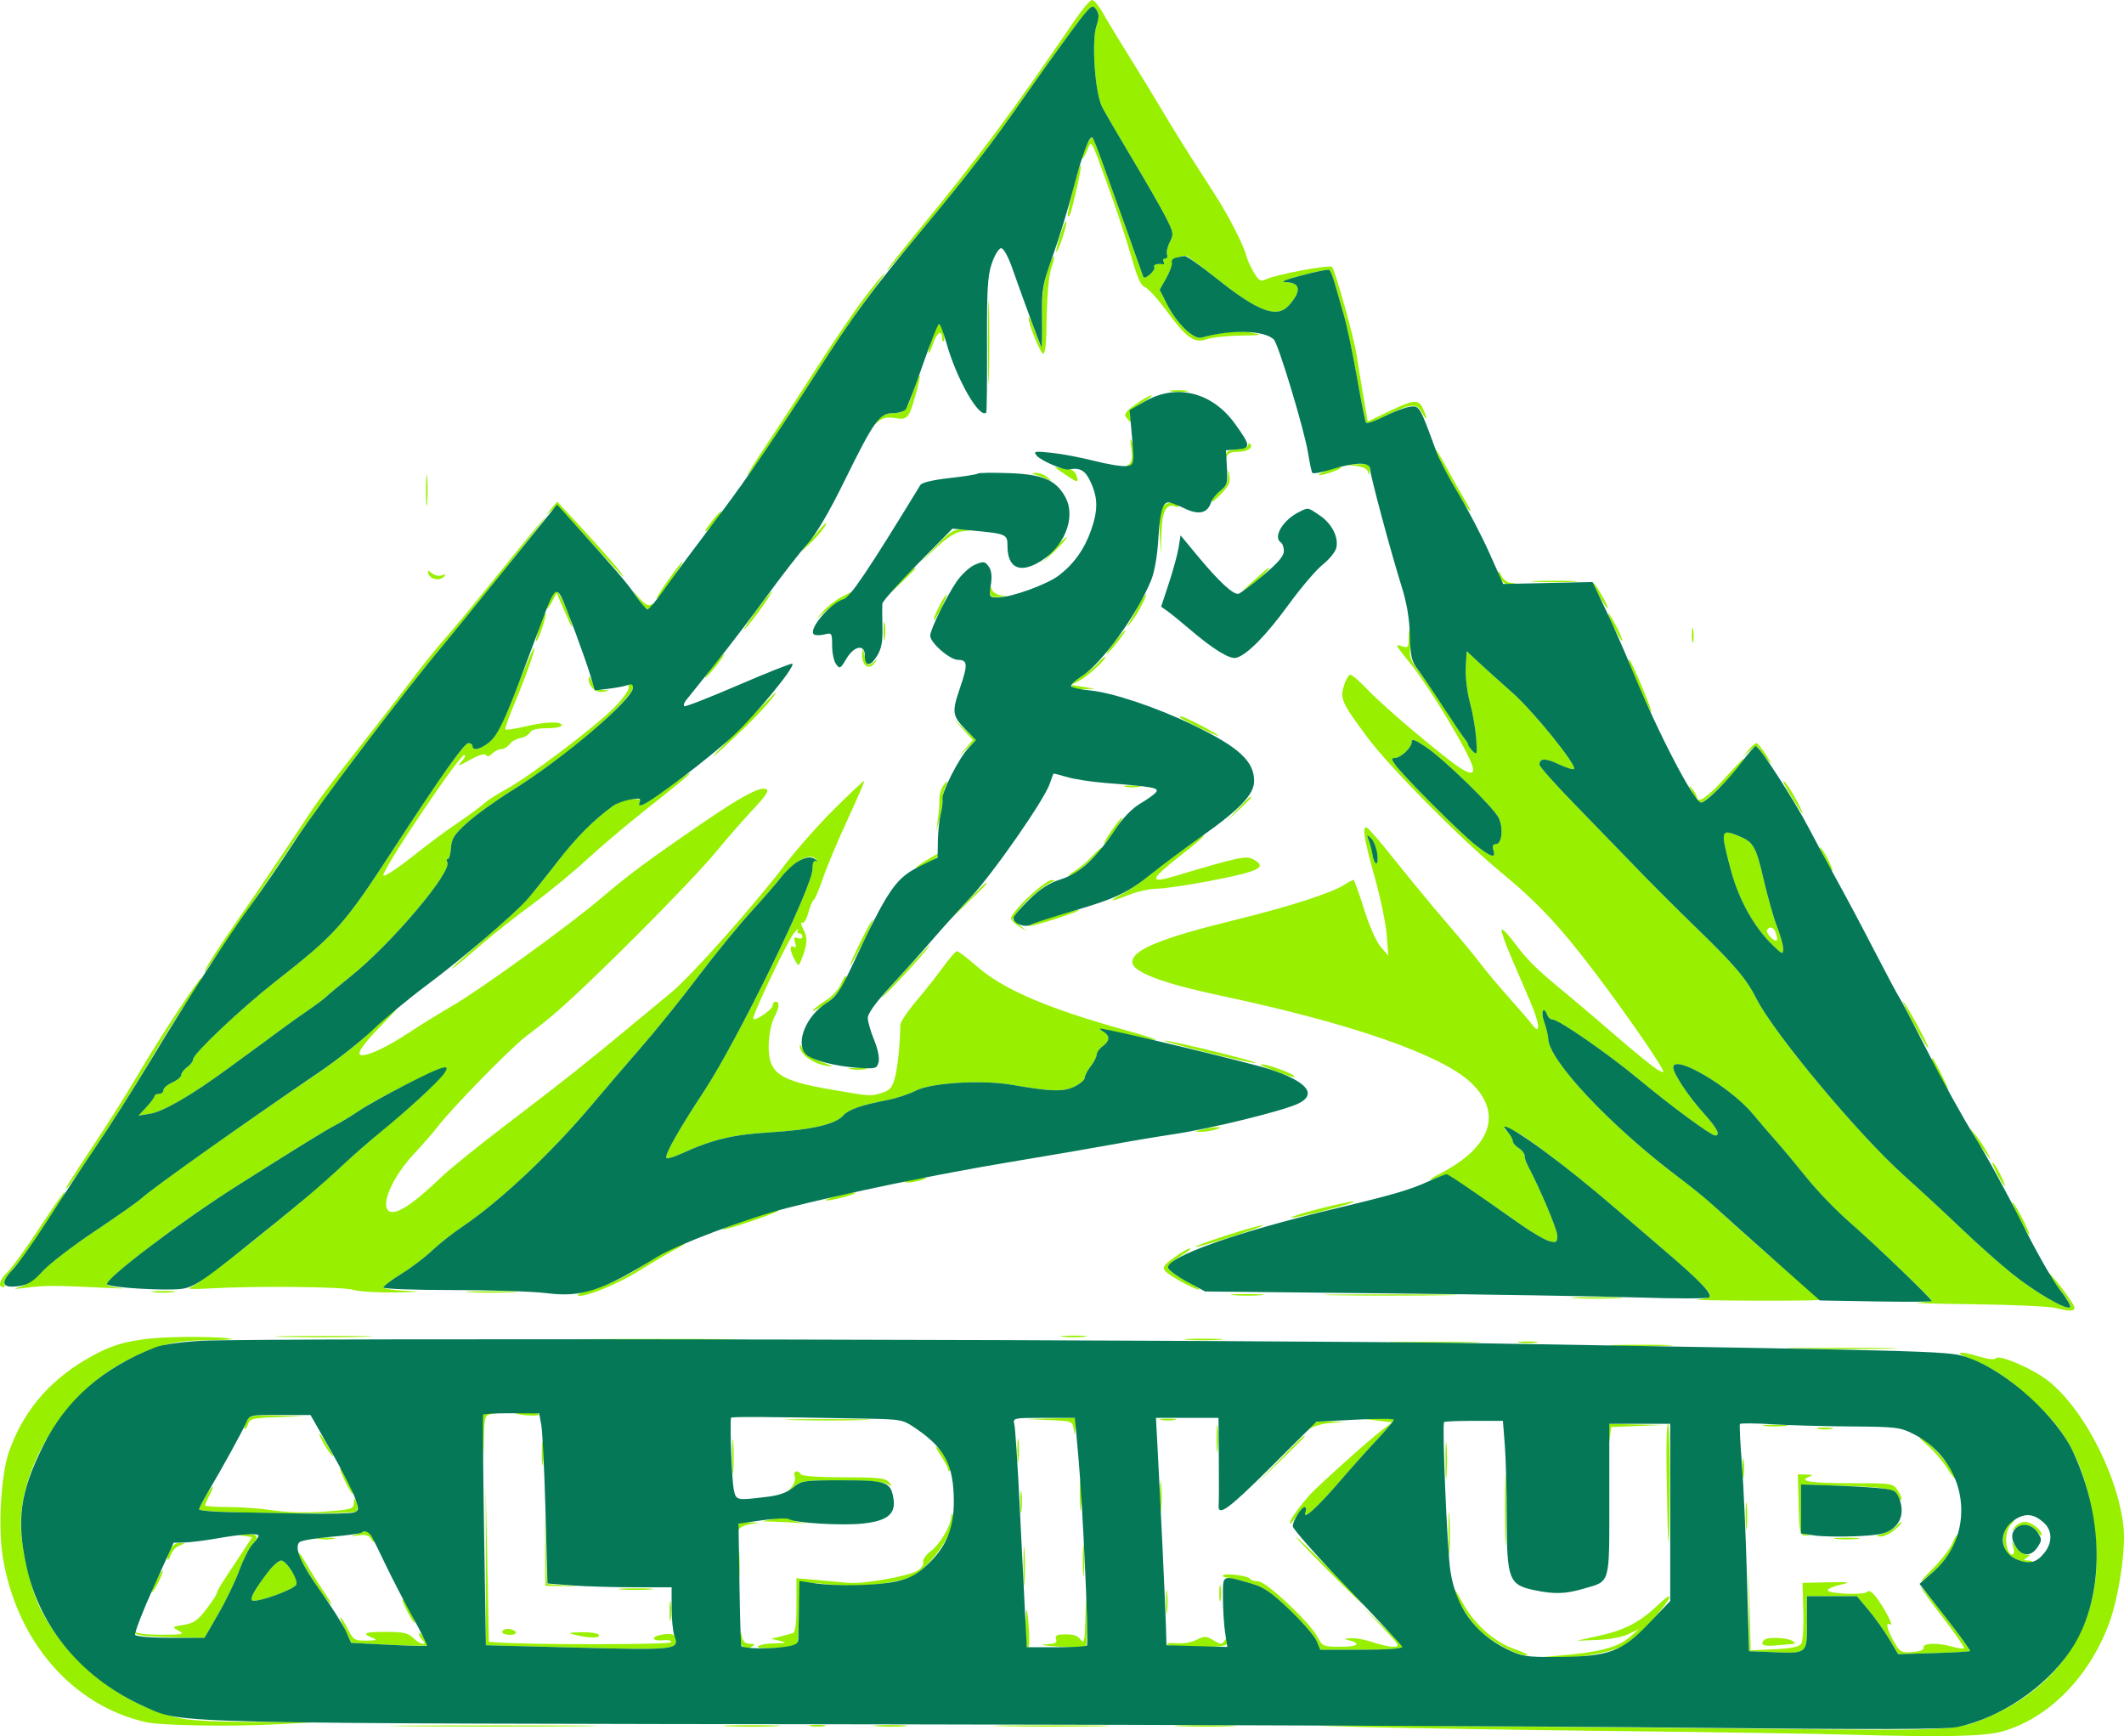 <?xml version="1.0" encoding="UTF-8"?>
<svg width="714.67px" height="584.075px" viewBox="0 0 714.67 584.075" version="1.1" xmlns="http://www.w3.org/2000/svg" xmlns:xlink="http://www.w3.org/1999/xlink">
    <title>Group 626551</title>
    <g id="Page-1" stroke="none" stroke-width="1" fill="none" fill-rule="evenodd">
        <g id="Group-626551">
            <path d="M361.68,6.75 C340.04,38.498 329.272,52.944 307.639,79.25 C302.325,85.713 298.194,91 298.46,91 C299.084,91 320.591,65.04 329.114,54 C332.723,49.325 339.434,40.1 344.028,33.5 C348.622,26.9 355.757,16.915 359.883,11.312 C366.903,1.779 367.474,1.249 368.758,3.082 C369.872,4.672 369.902,5.73 368.921,8.704 C367.211,13.884 368.44,31.362 370.84,36 C371.836,37.925 376.421,45.8 381.029,53.5 C385.637,61.2 390.683,69.997 392.242,73.049 C394.882,78.215 394.977,78.794 393.612,81.424 C392.806,82.978 392.384,84.868 392.674,85.624 C392.964,86.381 392.677,87 392.036,87 C391.395,87 391.155,87.461 391.503,88.025 C391.852,88.588 391.766,88.985 391.312,88.906 C389.429,88.579 387.904,89.055 388.378,89.822 C388.657,90.274 387.997,91.404 386.91,92.334 C385.444,93.59 384.836,93.7 384.549,92.763 C384.164,91.503 376.319,69.552 370.919,54.624 C369.352,50.293 367.86,46.539 367.603,46.281 C366.994,45.672 363.976,51.511 364.027,53.2 C364.049,53.915 364.77,52.925 365.63,51 C367.45,46.923 366.606,45.473 373.487,64.5 C376.072,71.65 379.357,81.661 380.787,86.746 C382.638,93.331 383.909,96.157 385.201,96.568 C386.199,96.884 389.476,100.47 392.482,104.536 C399.402,113.892 401.833,115.598 406.12,114.104 C407.862,113.497 412.932,112.951 417.387,112.89 C424.957,112.788 425.193,112.723 420.988,111.893 C416.886,111.084 410.875,111.686 404.357,113.559 C401.631,114.342 395.978,108.887 392.593,102.208 L390.199,97.482 L392.451,93.491 C393.689,91.296 394.516,88.997 394.289,88.381 C393.944,87.451 396.764,86.065 399.108,86.014 C399.448,86.006 403.948,89.375 409.108,93.5 C423.283,104.834 429.635,107.226 433.665,102.75 C438.015,97.918 437.634,95.036 432.631,94.939 C430.569,94.9 432.412,94.111 437.988,92.648 C442.663,91.42 446.813,90.567 447.21,90.75 C447.608,90.934 448.456,92.978 449.096,95.292 C449.735,97.606 451.107,102.391 452.145,105.924 C453.182,109.457 455.173,118.881 456.569,126.866 C457.965,134.851 459.329,141.742 459.599,142.18 C459.87,142.618 462.656,141.697 465.79,140.132 C474.717,135.676 476.634,135.465 478.411,138.74 C480.189,142.019 480.482,141.179 478.827,137.547 C477.31,134.217 475.835,134.328 467.312,138.412 L460.192,141.824 L458.632,132.662 C457.773,127.623 456.791,121.604 456.448,119.286 C455.632,113.768 449.203,90.815 448.191,89.803 C447.334,88.946 428.58,92.504 425.731,94.064 C424.316,94.839 423.583,94.391 421.96,91.763 C420.853,89.968 419.666,87.375 419.323,86 C418.411,82.341 413.338,72.487 408.521,65.019 C398.95,50.178 395.136,44.094 390.642,36.5 C388.039,32.1 383.227,24.225 379.95,19 C376.672,13.775 372.794,7.362 371.33,4.75 C369.867,2.138 368.133,0 367.476,0 C366.819,0 364.211,3.038 361.68,6.75 Z M361.079,63.591 C359.884,68.354 359.109,72.454 359.356,72.701 C359.904,73.249 360.437,71.515 362.461,62.603 C364.732,52.603 363.639,53.384 361.079,63.591 Z M356.702,79.214 C355.792,82.062 355.213,84.558 355.415,84.761 C355.618,84.964 356.551,82.821 357.488,80 C358.425,77.179 359.004,74.683 358.775,74.454 C358.546,74.224 357.613,76.367 356.702,79.214 Z M352.297,91.643 C351.003,95.834 350.533,100.294 350.647,107.325 C350.734,112.729 350.619,116.964 350.39,116.736 C350.162,116.507 349.111,113.886 348.055,110.91 C346.998,107.935 346.101,106.046 346.061,106.712 C345.935,108.8 350.085,119 351.06,119 C351.57,119 352.023,115.963 352.065,112.25 C352.21,99.628 352.793,92.506 353.92,89.611 C354.538,88.023 354.833,86.512 354.575,86.254 C354.317,85.996 353.292,88.421 352.297,91.643 Z M290.885,100.136 C287.478,104.611 280.341,115.077 275.024,123.395 C269.707,131.713 262.113,143.351 258.15,149.259 C254.186,155.167 251.168,160 251.443,160 C252.076,160 263.484,143.011 276.024,123.395 C281.341,115.077 288.478,104.611 291.885,100.136 C295.291,95.661 297.853,92 297.578,92 C297.303,92 294.291,95.661 290.885,100.136 Z M332.416,115 C332.416,127.375 332.559,132.438 332.735,126.25 C332.91,120.063 332.91,109.938 332.735,103.75 C332.559,97.563 332.416,102.625 332.416,115 Z M313.585,113.67 C312.71,116.238 312.174,118.518 312.391,118.737 C312.61,118.955 313.318,117.529 313.966,115.567 C315.184,111.876 316.988,110.742 316.988,113.667 C316.988,114.583 317.235,115.086 317.537,114.785 C318.303,114.018 316.947,109 315.974,109 C315.535,109 314.46,111.101 313.585,113.67 Z M307.458,131.185 C305.206,138.084 304.394,139 300.521,139 C298.41,139 296.641,139.776 295.393,141.25 C293.495,143.491 293.496,143.493 295.534,141.78 C297.005,140.543 298.584,140.222 301.157,140.64 C305.395,141.328 305.843,140.808 308.163,132.508 C310.264,124.991 309.777,124.078 307.458,131.185 Z M394.252,131.718 C395.772,131.947 398.022,131.941 399.252,131.704 C400.482,131.467 399.238,131.279 396.488,131.286 C393.738,131.294 392.732,131.488 394.252,131.718 Z M382.065,136.059 C378.609,138.563 378.059,139.381 379.037,140.559 C380.626,142.473 380.899,142.376 380.306,140.109 C379.937,138.695 380.906,137.563 384.15,135.619 C386.536,134.189 387.993,133.015 387.388,133.009 C386.783,133.004 384.388,134.377 382.065,136.059 Z M380.669,150.852 C381.107,153.991 380.888,155.475 379.882,156.178 C378.723,156.988 378.741,157.084 379.988,156.749 C381.853,156.248 382.412,152.232 381.071,148.961 C380.258,146.978 380.18,147.345 380.669,150.852 Z M419.988,149.773 C419.988,150.381 418.301,151.019 416.238,151.19 C413.148,151.445 412.465,151.899 412.355,153.765 C412.244,155.65 412.298,155.692 412.674,154.015 C413.019,152.483 413.935,152 416.499,152 C419.709,152 421.874,150.553 420.588,149.267 C420.258,148.937 419.988,149.165 419.988,149.773 Z M483.014,151.29 C482.954,153.1 493.645,172 494.729,172 C494.98,172 494.157,170.313 492.9,168.25 C491.642,166.188 488.91,161.35 486.827,157.5 C484.745,153.65 483.029,150.855 483.014,151.29 Z M456.176,156.725 C458.575,156.978 460.019,157.705 460.31,158.807 C460.627,160.012 460.789,159.852 460.872,158.25 C460.976,156.227 460.559,156.017 456.738,156.168 L452.488,156.336 L456.176,156.725 Z M143.337,165 C143.337,169.675 143.51,171.588 143.72,169.25 C143.931,166.912 143.931,163.088 143.72,160.75 C143.51,158.412 143.337,160.325 143.337,165 Z M358.366,159.611 C362.681,162.543 363.136,162.574 362.134,159.866 C361.584,158.38 360.359,157.655 358.097,157.477 L354.85,157.222 L358.366,159.611 Z M445.988,158.5 C444.063,159.241 443.163,159.848 443.988,159.848 C444.813,159.848 447.063,159.241 448.988,158.5 C450.913,157.759 451.813,157.152 450.988,157.152 C450.163,157.152 447.913,157.759 445.988,158.5 Z M413.138,160.509 C413.049,162.292 412.191,164.016 411.034,164.739 C409.959,165.41 408.558,166.935 407.92,168.127 C407.214,169.447 408.199,168.856 410.437,166.617 C413.285,163.769 414.022,162.326 413.701,160.22 C413.292,157.53 413.286,157.533 413.138,160.509 Z M349.302,160.017 C350.85,160.481 352.671,161.23 353.349,161.681 C354.027,162.131 353.724,161.713 352.674,160.75 C351.625,159.787 349.804,159.039 348.627,159.086 C346.892,159.156 347.02,159.332 349.302,160.017 Z M185.488,171.133 L183.488,173.5 L185.566,171.751 C187.605,170.035 187.845,170.225 198.489,182.001 C204.454,188.6 209.524,194 209.754,194 C210.376,194 203.129,185.58 194.806,176.633 L187.488,168.765 L185.488,171.133 Z M390.978,171.019 C390.384,172.129 390.055,176.067 390.247,179.769 L390.596,186.5 L390.792,179.372 C390.997,171.924 392.436,169.19 395.527,170.377 C396.427,170.722 396.832,170.557 396.481,169.989 C395.429,168.287 392.107,168.909 390.978,171.019 Z M240.848,173.75 C237.677,177.579 236.535,179.356 237.691,178.662 C238.969,177.895 243.411,172 242.711,172 C242.484,172 241.646,172.787 240.848,173.75 Z M168.836,191.689 C161.021,201.418 152.561,211.659 150.036,214.447 C147.511,217.235 142.227,223.788 138.294,229.008 C134.361,234.229 126.157,244.8 120.063,252.5 C113.969,260.2 107.477,268.75 105.637,271.5 C103.796,274.25 98.844,281.675 94.632,288 C90.421,294.325 83.49,304.502 79.232,310.617 C74.973,316.731 70.686,323.256 69.704,325.117 C68.723,326.977 68.498,327.69 69.204,326.699 C73.249,321.031 87.471,300.171 97.634,285 C107.27,270.616 136.849,231.565 149.139,217 C157.71,206.842 183.998,174 183.558,174 C183.276,174 176.652,181.96 168.836,191.689 Z M273.049,181.295 C268.846,186.223 268.811,186.314 272.381,183 C275.545,180.064 278.784,175.885 277.773,176.045 C277.616,176.07 275.49,178.432 273.049,181.295 Z M314.954,183.75 L309.488,189.5 L314.988,184.315 C318.961,180.569 321.459,179.017 323.988,178.725 L327.488,178.32 L323.954,178.16 C320.863,178.02 319.733,178.722 314.954,183.75 Z M354.544,184.937 L350.599,189.5 L354.995,185.284 C357.412,182.966 359.187,180.912 358.939,180.721 C358.691,180.53 356.713,182.427 354.544,184.937 Z M224.552,195.567 C222.027,199.18 220.419,201.852 220.979,201.505 C222.168,200.771 230.284,189 229.603,189 C229.35,189 227.077,191.955 224.552,195.567 Z M302.45,196.25 L297.488,201.5 L302.738,196.538 C305.625,193.808 307.988,191.446 307.988,191.288 C307.988,190.541 307.062,191.372 302.45,196.25 Z M421.488,195.657 C417.208,199.579 417.078,199.795 420.584,197.157 C424.286,194.372 427.806,190.941 426.86,191.038 C426.656,191.06 424.238,193.138 421.488,195.657 Z M144.158,193 C144.792,194.92 147.859,195.532 149.344,194.035 C150.206,193.166 150.053,193.047 148.725,193.553 C147.75,193.924 146.226,193.616 145.313,192.862 C143.903,191.698 143.735,191.718 144.158,193 Z M504.056,192.559 C503.919,194.703 506.631,197.215 508.554,196.725 C510.341,196.269 510.329,196.223 508.391,196.116 C507.237,196.052 505.805,194.988 505.208,193.75 C504.612,192.512 504.093,191.976 504.056,192.559 Z M516.738,195.74 C520.176,195.936 525.801,195.936 529.238,195.74 C532.676,195.545 529.863,195.385 522.988,195.385 C516.113,195.385 513.301,195.545 516.738,195.74 Z M536.019,196.148 C536.002,196.504 537.108,198.754 538.476,201.148 C539.844,203.542 540.967,205.05 540.971,204.5 C540.978,203.394 536.069,195.113 536.019,196.148 Z M333.104,198.75 C333.005,200.674 333.459,200.978 336.238,200.85 C339.172,200.715 339.227,200.66 336.8,200.29 C335.321,200.064 333.911,199.119 333.666,198.19 C333.35,196.991 333.186,197.154 333.104,198.75 Z M185.149,201.547 C183.441,205.295 183.812,205.974 185.68,202.521 L187.292,199.541 L188.617,202.521 C189.346,204.159 190.623,207.075 191.455,209 C192.331,211.026 192.716,211.447 192.371,210 C191.382,205.858 188.161,199 187.205,199 C186.712,199 185.787,200.146 185.149,201.547 Z M214.973,201.75 C217.252,205.194 218.422,205.725 219.583,203.845 C220.048,203.094 219.855,202.964 219.032,203.473 C218.227,203.97 216.866,203.207 215.295,201.377 L212.823,198.5 L214.973,201.75 Z M253.947,206.25 C251.086,210.238 249.626,212.6 250.703,211.5 C253.197,208.951 260.323,199 259.653,199 C259.376,199 256.808,202.262 253.947,206.25 Z M282.988,200.949 C281.063,201.972 278.365,204.089 276.992,205.654 L274.495,208.5 L277.492,205.864 C279.14,204.414 281.95,202.49 283.738,201.588 C285.526,200.687 286.988,199.735 286.988,199.474 C286.988,198.828 286.955,198.84 282.988,200.949 Z M315.939,204.097 C314.789,206.35 314.02,208.365 314.23,208.575 C314.439,208.785 315.59,206.941 316.786,204.478 C319.512,198.869 318.775,198.537 315.939,204.097 Z M383.365,203.25 C382.445,205.037 381.036,207.625 380.234,209 C378.836,211.398 378.846,211.419 380.461,209.5 C382.433,207.158 386.255,200 385.534,200 C385.262,200 384.286,201.463 383.365,203.25 Z M181.603,210.615 C180.718,213.213 180.167,215.512 180.378,215.724 C180.59,215.935 181.487,213.983 182.373,211.385 C183.258,208.787 183.809,206.488 183.598,206.276 C183.386,206.065 182.489,208.017 181.603,210.615 Z M541.079,206.5 C541.079,207.05 542.163,209.525 543.488,212 C544.813,214.475 545.898,216.05 545.898,215.5 C545.898,214.95 544.813,212.475 543.488,210 C542.163,207.525 541.079,205.95 541.079,206.5 Z M297.274,212.5 C297.282,215.25 297.476,216.256 297.706,214.736 C297.935,213.216 297.929,210.966 297.692,209.736 C297.455,208.506 297.267,209.75 297.274,212.5 Z M569.26,214 C569.26,216.475 569.694,216.25 569.694,216.25 C569.932,215.012 569.932,212.988 569.694,211.75 C569.455,210.512 569.26,211.525 569.26,214 Z M473.988,214.567 C473.988,217.808 473.783,218.07 471.746,217.423 C469.232,216.625 469.11,216.393 475.262,224.144 C481.48,231.978 493.942,252.725 495.448,257.75 C496.495,261.242 493.904,260.575 487.687,255.75 C477.721,248.016 464.555,236.648 459.937,231.788 C457.434,229.155 454.922,227 454.355,227 C453.788,227 452.82,228.64 452.205,230.645 C450.84,235.091 451.412,236.352 460.098,248.067 C467.482,258.027 491.589,282.373 504.988,293.404 C517.387,303.612 524.891,311.626 536.907,327.5 C545.93,339.419 556.715,354.853 559.147,359.326 C560.05,360.985 559.927,361.039 557.814,359.916 C556.535,359.236 550.501,354.364 544.405,349.09 C538.309,343.815 531.132,337.7 528.454,335.5 C517.196,326.252 514.262,323.428 510.025,317.755 C507.57,314.469 505.415,312.219 505.236,312.755 C505.058,313.291 506.438,317.278 508.303,321.615 C510.167,325.952 513.189,332.983 515.017,337.24 C518.204,344.661 518.406,348.66 515.385,344.528 C514.593,343.446 511.197,339.496 507.837,335.752 C504.476,332.008 500.125,326.819 498.168,324.222 C496.212,321.625 491.866,316.35 488.512,312.5 C485.157,308.65 479.73,302.189 476.45,298.143 C473.171,294.096 468.37,288.172 465.78,284.978 C463.191,281.784 460.604,278.88 460.03,278.526 C458.185,277.386 458.908,282.152 462.529,295 C464.466,301.875 466.292,310.65 466.586,314.5 L467.121,321.5 L464.539,318.5 C463.061,316.782 460.664,311.333 458.93,305.75 C457.265,300.387 455.681,296 455.41,296 C455.139,296 453.878,296.681 452.608,297.513 C448.25,300.369 434.054,304.953 415.301,309.559 C390.544,315.641 380.988,319.57 380.988,323.67 C380.988,326.975 391.16,330.824 410.988,335.023 C454.431,344.224 484.921,354.814 494.856,364.156 C505.744,374.392 501.844,385.94 484.488,394.857 C480.293,397.012 480.155,397.792 484.302,395.903 C486.433,394.932 487.68,395.456 495.099,400.439 C499.713,403.537 506.872,408.496 511.007,411.459 C515.143,414.422 519.755,417.154 521.257,417.531 C523.69,418.142 523.988,417.942 523.988,415.698 C523.988,413.664 518.421,400.468 513.892,391.764 C513.395,390.809 512.988,389.454 512.988,388.754 C512.988,388.054 512.088,386.919 510.988,386.232 C509.888,385.545 508.988,384.367 508.988,383.614 C508.988,382.861 508.302,381.676 507.464,380.98 C504.782,378.754 506.571,378.879 510.977,381.225 C514.976,383.354 532.185,396.714 543.488,406.463 C546.238,408.835 553.213,414.82 558.988,419.762 C564.763,424.705 571.025,430.366 572.903,432.342 C576.475,436.101 576.292,436.567 570.988,437.201 C569.613,437.365 579.063,437.533 591.988,437.574 C604.913,437.615 614.592,437.448 613.496,437.204 C611.822,436.831 590.951,418.984 576.488,405.559 C574.288,403.517 569.113,399.311 564.988,396.213 C542.135,379.047 521.122,356.758 520.949,349.5 C520.923,348.4 520.298,345.813 519.562,343.75 C518.324,340.282 519.337,338.141 520.626,341.5 C520.943,342.325 521.751,343 522.42,343 C524.493,343 540.988,354.432 551.449,363.118 C562.405,372.216 575.693,382 577.093,382 C579.025,382 577.787,379.571 573.346,374.647 C568.139,368.875 563.036,361.21 563.007,359.119 C562.941,354.321 582.304,365.673 589.884,374.875 C591.866,377.282 595.342,381.332 597.608,383.875 C599.873,386.419 604.541,392.013 607.983,396.306 C611.425,400.6 617.897,407.301 622.365,411.197 C630.124,417.963 649.988,436.938 649.988,437.583 C649.988,437.752 647.85,438.028 645.238,438.195 C642.626,438.363 651.063,438.625 663.988,438.777 C676.913,438.929 689.288,439.481 691.488,440.003 C696.771,441.257 697.988,441.229 697.988,439.853 C697.988,438.863 692.58,431.481 689.67,428.5 C687.705,426.486 690.375,430.535 693.809,434.775 C695.713,437.127 696.955,439.366 696.57,439.751 C695.418,440.903 685.007,434.914 677.012,428.5 C672.898,425.2 665.248,418.399 660.01,413.387 C654.773,408.375 646.019,400.275 640.557,395.387 C625.396,381.82 596.909,347.683 590.998,336 C587.601,329.284 583.68,324.654 570.988,312.368 C564.663,306.246 555.438,297.026 550.488,291.88 C545.538,286.734 536.2,277.096 529.738,270.463 C523.276,263.829 517.988,257.888 517.988,257.26 C517.988,255.022 519.954,254.974 524.477,257.1 C527,258.286 529.312,259.009 529.614,258.707 C530.743,257.579 515.891,239.207 508.824,232.989 C504.79,229.44 499.688,224.85 497.488,222.791 L493.488,219.047 L493.187,224.551 C493.022,227.582 493.646,232.851 494.576,236.278 C495.506,239.7 496.461,245.153 496.7,248.394 C497.095,253.756 496.992,254.147 495.561,252.716 C494.696,251.851 493.988,250.867 493.988,250.529 C493.988,250.192 493.521,249.372 492.95,248.708 C492.379,248.044 489.611,243.9 486.799,239.5 C483.988,235.1 479.966,229.223 477.862,226.44 C474.257,221.67 474.073,221.081 474.652,216.19 C474.99,213.335 474.979,211 474.627,211 C474.276,211 473.988,212.605 473.988,214.567 Z M374.988,216 C373.246,218.2 372.045,220 372.32,220 C372.595,220 374.246,218.2 375.988,216 C377.73,213.8 378.931,212 378.656,212 C378.381,212 376.73,213.8 374.988,216 Z M173.623,232.097 C169.272,243.163 166.993,247.66 164.796,249.508 C161.758,252.065 158.988,252.776 158.988,251 C158.988,250.45 158.362,250 157.596,250 C156.216,250 148.469,260.94 132.811,285 C115.607,311.435 113.294,314.037 92.488,330.355 C81.208,339.202 64.989,354.538 64.989,356.357 C64.989,357.018 64.089,358.207 62.989,359 C61.889,359.793 60.989,360.979 60.989,361.637 C60.989,362.294 59.639,363.43 57.989,364.16 C56.339,364.891 54.989,366.053 54.989,366.744 C54.989,367.435 54.314,368 53.489,368 C52.664,368 51.989,368.342 51.989,368.76 C51.989,369.178 50.778,370.826 49.299,372.422 L46.608,375.323 L50.417,374.705 C54.958,373.969 64.25,368.591 76.521,359.597 C81.453,355.982 86.591,352.232 87.938,351.262 C89.285,350.293 92.209,348.132 94.437,346.459 C96.665,344.787 100.738,341.883 103.488,340.007 C106.238,338.13 109.115,335.979 109.881,335.226 C110.647,334.473 114.247,331.476 117.881,328.566 C131.82,317.401 152.381,293.063 150.476,289.981 C150.143,289.441 150.234,288.999 150.679,288.998 C151.124,288.997 151.598,287.309 151.731,285.248 C151.933,282.135 152.866,280.696 157.231,276.757 C160.123,274.148 166.893,269.278 172.278,265.934 C193.543,252.728 218.68,230 212.019,230 C211.487,230 211.272,230.576 211.542,231.28 C211.812,231.983 209.66,234.99 206.76,237.961 C200.588,244.284 177.836,261.473 170.185,265.594 C167.268,267.165 163.998,269.274 162.917,270.28 C161.837,271.287 157.923,274.169 154.221,276.685 C150.518,279.202 144.563,283.59 140.988,286.438 C133.789,292.173 128.988,295.371 128.988,294.432 C128.988,291.984 154.545,254 156.192,254 C156.8,254 156.441,254.951 155.393,256.114 C153.698,257.996 154.005,257.941 158.179,255.615 C161.027,254.029 163.115,253.397 163.493,254.008 C163.879,254.632 164.689,254.442 165.623,253.508 C166.452,252.678 167.837,252 168.699,252 C169.562,252 170.816,251.25 171.486,250.333 C172.157,249.416 173.771,248.504 175.073,248.305 C176.375,248.106 177.811,247.281 178.264,246.472 C178.816,245.485 180.719,245 184.038,245 C186.76,245 188.988,244.55 188.988,244 C188.988,242.592 183.539,242.784 176.496,244.441 C173.201,245.216 170.31,245.655 170.072,245.417 C169.834,245.179 170.913,241.951 172.469,238.242 C176.826,227.862 180.089,218.795 179.774,217.946 C179.616,217.524 176.849,223.892 173.623,232.097 Z M290.104,220.128 C289.943,223.772 292.273,225.597 294.105,223.262 C295.359,221.665 295.325,221.628 293.75,222.863 C291.883,224.326 291.682,224.108 290.663,219.5 C290.323,217.967 290.193,218.114 290.104,220.128 Z M239.988,224 C238.246,226.2 237.045,228 237.32,228 C237.595,228 239.246,226.2 240.988,224 C242.73,221.8 243.931,220 243.656,220 C243.381,220 241.73,221.8 239.988,224 Z M369.393,223.13 C368.345,224.301 365.784,226.342 363.701,227.666 C359.244,230.497 359.652,232.056 364.797,231.858 L368.488,231.716 L364.488,231.086 L360.488,230.455 L363.488,228.817 C366.294,227.284 373.001,221 371.83,221 C371.537,221 370.441,221.958 369.393,223.13 Z M548.208,223 C550.053,228.142 555.345,239.977 555.658,239.663 C556.079,239.242 549.213,222.848 548.27,222.025 C547.94,221.736 547.912,222.175 548.208,223 Z M198.067,228.059 C197.925,230.87 200.43,233.222 203.044,232.731 C205.447,232.28 205.443,232.27 202.821,232.136 C200.886,232.037 199.879,231.246 199.15,229.25 C198.598,227.738 198.11,227.201 198.067,228.059 Z M248.548,245.395 C236.613,257.494 237.442,257.318 250.312,245.021 C255.83,239.749 262.245,232.489 260.806,233.145 C260.631,233.225 255.115,238.737 248.548,245.395 Z M397.071,241.381 C398.09,242.314 409.988,247.977 409.988,247.529 C409.988,246.968 398.435,241 397.35,241 C396.967,241 396.842,241.172 397.071,241.381 Z M323.942,245.239 L327.358,248.977 L324.951,251.739 L322.544,254.5 L325.497,251.747 L328.449,248.994 L324.487,245.247 L320.526,241.5 L323.942,245.239 Z M474.988,249.667 C474.988,251.549 471.293,255 469.278,255 C468.124,255 468.155,255.4 469.45,257.25 C472.029,260.933 491.105,280.04 496.328,284.171 C501.744,288.456 503.426,288.955 502.488,286 C502.052,284.626 502.308,284 503.307,284 C505.345,284 505.935,278.601 504.272,275.167 C502.544,271.598 486.042,255.528 479.738,251.273 C476.055,248.788 474.988,248.427 474.988,249.667 Z M588.394,252.25 L586.488,254.5 L588.82,252.521 C590.887,250.767 591.252,250.72 592.03,252.111 C592.513,252.974 593.851,254.765 595.003,256.09 C596.395,257.692 596.197,257.074 594.41,254.25 C592.932,251.913 591.402,250 591.01,250 C590.618,250 589.442,251.012 588.394,252.25 Z M580.153,262.041 C574.532,268.215 570.988,270.594 570.988,268.191 C570.988,267.746 570.292,266.509 569.441,265.441 C568.073,263.727 568.075,263.879 569.465,266.75 C570.331,268.538 571.623,270 572.337,270 C573.685,270 582.818,261.183 585.543,257.25 C588.079,253.591 586.858,254.675 580.153,262.041 Z M224.028,265.541 C216.442,271.092 214.364,272.069 215.292,269.651 C215.957,267.916 209.232,268.995 206.331,271.088 C199.744,275.839 193.963,281.646 187.503,290 C177.562,302.855 176.013,304.506 164.488,314.528 C154.394,323.306 149.309,328.102 153.488,324.902 C154.588,324.06 158.638,320.65 162.488,317.324 C166.338,313.999 173.879,308.059 179.246,304.125 C184.613,300.191 192.713,293.545 197.246,289.357 C201.779,285.169 210.387,277.863 216.374,273.121 C229.145,263.007 232.672,260.06 231.988,260.073 C231.713,260.078 228.131,262.539 224.028,265.541 Z M280.883,272 C275.6,277.225 268.025,285.775 264.05,291 C253.573,304.772 232.395,328.559 225.857,333.9 C222.76,336.43 216.182,341.875 211.241,346 C198.442,356.683 188.801,364.309 170.092,378.548 C161.075,385.412 151.4,393.231 148.592,395.924 C138.939,405.185 133.245,408.895 130.904,407.448 C127.858,405.566 132.057,395.913 139.273,388.207 C142.213,385.068 145.641,381.15 146.891,379.5 C151.689,373.17 171.498,352.852 176.848,348.774 C179.931,346.423 183.807,343.375 185.461,342 C197.174,332.262 232.036,297.38 241.243,286.186 C244.678,282.011 250.138,275.77 253.376,272.319 C257.879,267.518 258.901,265.904 257.723,265.452 C255.642,264.653 249.545,267.891 236.988,276.464 C218.553,289.05 211.706,294.119 202.241,302.187 C191.502,311.341 161.408,333.091 151.972,338.517 C148.406,340.569 141.888,344.604 137.488,347.486 C130.411,352.121 124.415,355 121.839,355 C119.535,355 121.692,351.725 128.738,344.526 C136.755,336.335 133.989,338.289 123.488,348.236 C120.188,351.361 112.661,357.2 106.762,361.209 C78.026,380.741 51.293,399.709 47.489,403.265 C46.389,404.293 39.414,409.188 31.989,414.142 C24.564,419.095 16.689,425.103 14.489,427.491 C12.25,429.922 8.948,432.286 6.989,432.86 C4.013,433.733 4.313,433.783 8.989,433.194 C15.133,432.419 18.6,432.421 34.489,433.206 C40.539,433.506 43.352,433.558 40.739,433.323 C38.127,433.088 35.989,432.511 35.989,432.04 C35.989,429.7 61.008,410.794 79.989,398.792 C99.995,386.14 109.877,380.038 112.513,378.708 C114.177,377.868 118.002,375.551 121.013,373.559 C128.739,368.447 148.487,358.666 150.039,359.184 C151.644,359.719 142.838,368.549 130.488,378.789 C125.538,382.893 119.013,388.563 115.988,391.389 C111.199,395.863 101.918,403.915 95.511,409.154 C79.687,422.094 66.108,432.442 64.055,433.126 C62.453,433.66 64.871,433.787 70.489,433.464 C86.183,432.563 115.355,432.854 118.981,433.947 C120.903,434.526 127.203,434.911 132.981,434.801 C141.736,434.636 142.279,434.545 136.238,434.257 C132.25,434.068 128.988,433.546 128.988,433.098 C128.988,432.651 131.717,430.6 135.052,428.542 C138.386,426.483 142.999,422.994 145.302,420.789 C147.604,418.583 152.188,414.958 155.488,412.735 C168.25,404.134 185.515,387.888 199.308,371.5 C203.475,366.55 210.995,357.775 216.019,352 C221.044,346.225 229.557,335.65 234.937,328.5 C240.317,321.35 247.817,312.12 251.603,307.99 C255.39,303.859 260.249,298.323 262.401,295.688 C267.485,289.462 272.976,286.554 274.621,289.216 C274.993,289.817 274.867,290.044 274.343,289.719 C273.811,289.391 273.388,290.569 273.388,292.376 C273.388,298.299 248.184,349.939 236.991,366.948 C228.105,380.453 223.431,388.776 224.265,389.61 C224.555,389.901 226.75,389.249 229.141,388.161 C239.72,383.349 246.5,381.713 258.988,380.957 C273.031,380.107 281.058,378.273 283.701,375.309 C285.544,373.244 289.612,371.82 298.771,370.036 C301.677,369.47 305.888,368.072 308.129,366.928 C313.394,364.242 330.366,363.207 340.488,364.955 C353.734,367.241 357.712,367.359 361.47,365.575 C363.405,364.657 364.988,363.313 364.988,362.588 C364.988,361.863 365.888,360.126 366.988,358.727 C368.088,357.329 368.988,355.567 368.988,354.813 C368.988,354.059 369.888,352.793 370.988,352 C373.453,350.223 373.544,348.423 371.238,347.08 C368.744,345.627 369.833,345.749 379.488,348 C392.452,351.023 391.96,350.296 378.488,346.521 C352.163,339.146 337.577,332.868 328.68,325.083 C325.485,322.287 322.49,320 322.024,320 C321.557,320 319.5,322.333 317.451,325.184 C315.403,328.035 311.311,333.216 308.358,336.697 C305.404,340.179 302.975,343.808 302.959,344.763 C302.849,351.378 302.045,359.115 301.107,362.58 C300.19,365.967 299.422,366.838 296.586,367.709 C292.896,368.841 292.862,368.839 279.488,366.523 C261.751,363.453 258.364,360.956 258.659,351.17 C258.753,348.051 259.538,344.15 260.403,342.5 C262.21,339.053 262.429,337 260.988,337 C260.438,337 259.988,337.578 259.988,338.284 C259.988,339.561 254.209,343.555 253.454,342.799 C252.813,342.158 264.87,316.729 267.11,314 C268.238,312.625 268.871,312.063 268.517,312.75 C268.162,313.438 268.347,314 268.929,314 C269.511,314 269.988,314.498 269.988,315.107 C269.988,315.716 269.284,315.944 268.423,315.613 C267.199,315.144 267.004,315.476 267.53,317.132 C267.982,318.556 267.84,319.026 267.095,318.566 C265.606,317.646 265.754,319.95 267.371,322.867 C268.591,325.068 268.737,325.103 269.44,323.367 C271.695,317.799 271.88,315.691 270.37,312.771 C269.519,311.126 269.289,310.068 269.859,310.42 C270.457,310.79 271.344,309.392 271.959,307.108 C272.544,304.934 273.355,303.008 273.76,302.827 C274.165,302.647 275.57,299.35 276.883,295.5 C278.195,291.65 281.941,282.723 285.208,275.663 C288.475,268.603 290.999,262.753 290.818,262.662 C290.636,262.573 286.166,266.775 280.883,272 Z M602.449,267.506 C606.956,274.989 608.063,275.934 604.473,269.233 C602.921,266.336 601.052,263.468 600.319,262.859 C599.586,262.25 600.544,264.342 602.449,267.506 Z M317.028,264.925 C316.462,265.984 316.036,267.896 316.082,269.175 C316.128,270.454 315.908,273.3 315.594,275.5 L315.023,279.5 L316.043,276 C316.603,274.075 317.073,271.181 317.087,269.569 C317.1,267.957 317.55,265.819 318.085,264.819 C318.62,263.819 318.833,263 318.558,263 C318.283,263 317.595,263.866 317.028,264.925 Z M378.738,264.706 C379.976,264.944 382,264.944 383.238,264.706 C384.476,264.467 383.463,264.272 380.988,264.272 C378.513,264.272 377.5,264.467 378.738,264.706 Z M416.441,272.25 L412.488,276.5 L416.738,272.547 C420.69,268.871 421.448,268 420.691,268 C420.528,268 418.615,269.913 416.441,272.25 Z M373.988,279.5 C372.285,281.975 371.117,284 371.392,284 C371.667,284 373.285,281.975 374.988,279.5 C376.691,277.025 377.859,275 377.584,275 C377.309,275 375.691,277.025 373.988,279.5 Z M579.988,282.054 C579.988,283.184 581.144,288.246 582.556,293.304 C585.298,303.122 590.307,312.009 596.46,317.973 C599.711,321.124 599.988,321.221 599.988,319.207 C599.988,318.005 599.063,314.654 597.932,311.761 C596.801,308.867 594.802,301.852 593.489,296.172 C590.873,284.847 590.036,283.337 585.27,281.345 C580.909,279.522 579.988,279.646 579.988,282.054 Z M397.421,286.291 C393.534,289.156 388.359,293.132 385.921,295.127 C383.483,297.122 379.688,299.689 377.488,300.833 C372.378,303.488 373.487,303.563 379.988,301 C382.779,299.9 386.958,298.987 389.275,298.971 C391.592,298.955 399.113,297.876 405.988,296.574 C423.812,293.198 426.725,291.803 421.635,289.079 C419.252,287.804 416.759,288.336 395.8,294.599 C386.45,297.393 386.683,296.101 396.988,288 C403.927,282.545 405.796,280.867 404.738,281.041 C404.601,281.064 401.308,283.426 397.421,286.291 Z M460.487,282.5 C460.918,283.6 461.484,285.743 461.745,287.262 C462.476,291.526 463.968,291.555 463.422,287.295 C463.156,285.22 462.211,282.842 461.322,282.011 C459.86,280.646 459.78,280.693 460.487,282.5 Z M367.425,288.127 C365.81,289.846 363.138,292.095 361.488,293.123 C359.838,294.151 359.084,294.994 359.812,294.996 C361.061,295 372.126,285.068 370.925,285.022 C370.615,285.01 369.04,286.407 367.425,288.127 Z M613.988,289 C615.11,291.2 616.255,293 616.53,293 C616.805,293 616.11,291.2 614.988,289 C613.866,286.8 612.722,285 612.447,285 C612.172,285 612.866,286.8 613.988,289 Z M311.488,289.578 C309.288,290.892 307.938,291.973 308.488,291.98 C309.69,291.995 315.988,288.246 315.988,287.515 C315.988,286.861 316.195,286.766 311.488,289.578 Z M345.939,301.891 C342.534,305.13 339.939,308.354 340.173,309.055 C340.407,309.756 341.698,310.985 343.043,311.787 L345.488,313.246 L343.08,311.249 L340.672,309.253 L342.849,306.195 C345.098,303.037 351.352,297.72 353.988,296.724 C355.217,296.26 355.185,296.144 353.809,296.079 C352.885,296.036 349.344,298.651 345.939,301.891 Z M324.959,303.75 L318.488,310.5 L325.238,304.029 C328.95,300.47 331.988,297.432 331.988,297.279 C331.988,296.543 330.97,297.48 324.959,303.75 Z M353.643,308.619 C349.328,310.007 345.967,311.313 346.174,311.52 C346.381,311.726 350.586,310.602 355.519,309.02 C360.452,307.439 363.813,306.133 362.988,306.119 C362.163,306.105 357.958,307.23 353.643,308.619 Z M289.69,316.552 C287.654,320.666 286.01,324.363 286.038,324.767 C286.065,325.17 287.894,321.966 290.102,317.647 C292.309,313.328 293.953,309.631 293.754,309.432 C293.555,309.233 291.726,312.437 289.69,316.552 Z M594.571,312.866 C594.276,313.343 594.925,314.538 596.012,315.521 C597.989,317.311 598.522,316.556 597.381,313.582 C596.715,311.846 595.407,311.513 594.571,312.866 Z M303.021,328.25 C297.849,333.887 295.316,336.925 297.392,335 C301.429,331.257 313.451,318 312.809,318 C312.597,318 308.193,322.613 303.021,328.25 Z M282.965,331.055 C282.255,332.77 279.982,335.241 277.915,336.546 C275.848,337.851 273.864,339.392 273.507,339.97 C273.149,340.548 274.919,339.629 277.439,337.928 C281.55,335.154 285.835,329.513 284.696,328.375 C284.455,328.133 283.676,329.339 282.965,331.055 Z M59.76,340.25 C55.643,346.438 49.651,356 46.443,361.5 C43.235,367 36.725,377.35 31.975,384.5 C22.838,398.254 21.031,401.172 22.685,399.5 C25.144,397.013 41.775,371.569 49.659,358.23 C54.448,350.128 59.794,341.475 61.54,339 C66.116,332.511 68.29,329 67.732,329 C67.463,329 63.876,334.063 59.76,340.25 Z M644.144,344.944 C646.503,349.313 648.592,352.729 648.786,352.535 C649.219,352.102 640.998,337 640.33,337 C640.067,337 641.784,340.575 644.144,344.944 Z M405.988,354.044 C414.513,356.165 421.938,357.767 422.488,357.605 C423.648,357.263 393.799,349.953 391.814,350.094 C391.085,350.145 397.463,351.923 405.988,354.044 Z M269.187,352.394 C269.596,354.967 273.739,357.858 277.988,358.534 C280.844,358.988 280.571,358.761 276.504,357.296 C273.347,356.158 271.037,354.584 270.203,353 C269.264,351.219 268.972,351.044 269.187,352.394 Z M649.988,356.367 C649.988,357.45 654.958,367 655.522,367 C655.797,367 654.835,364.637 653.385,361.75 C650.595,356.197 649.988,355.235 649.988,356.367 Z M424.988,358.719 C425.813,359.028 428.655,360.123 431.304,361.152 C433.953,362.181 435.865,362.61 435.553,362.105 C434.938,361.11 426.309,357.95 424.56,358.079 C423.97,358.122 424.163,358.411 424.988,358.719 Z M286.252,359.718 C287.772,359.947 290.022,359.941 291.252,359.704 C292.482,359.467 291.238,359.279 288.488,359.286 C285.738,359.294 284.732,359.488 286.252,359.718 Z M404.488,380 C401.793,380.686 401.742,380.765 403.988,380.782 C405.363,380.792 407.613,380.44 408.988,380 C410.947,379.373 411.055,379.203 409.488,379.218 C408.388,379.228 406.138,379.58 404.488,380 Z M664.512,382.566 C665.441,384.252 667.091,386.727 668.178,388.066 L670.155,390.5 L668.464,387.434 C667.535,385.748 665.885,383.273 664.798,381.934 L662.821,379.5 L664.512,382.566 Z M671.988,395 C673.11,397.2 674.255,399 674.53,399 C674.805,399 674.11,397.2 672.988,395 C671.866,392.8 670.722,391 670.447,391 C670.172,391 670.866,392.8 671.988,395 Z M305.988,397 C304.008,397.634 303.904,397.801 305.488,397.801 C306.588,397.801 308.613,397.44 309.988,397 C311.968,396.366 312.072,396.199 310.488,396.199 C309.388,396.199 307.363,396.56 305.988,397 Z M13.186,413.261 C8.754,420.004 3.971,426.607 2.558,427.935 C-0.072,430.406 -0.845,433 1.048,433 C1.63,433 1.804,432.509 1.433,431.91 C1.063,431.31 2.319,429.173 4.226,427.16 C6.133,425.147 10.278,419.48 13.438,414.566 C16.598,409.653 19.867,404.59 20.701,403.316 C21.536,402.042 22,401 21.732,401 C21.463,401 17.618,406.517 13.186,413.261 Z M280.988,402.5 C278.513,403.217 277.163,403.839 277.988,403.883 C278.813,403.926 281.738,403.335 284.488,402.57 C287.238,401.805 288.588,401.183 287.488,401.188 C286.388,401.192 283.463,401.783 280.988,402.5 Z M443.505,406.768 C438.014,408.185 433.964,409.48 434.505,409.645 C435.046,409.81 440.438,408.649 446.488,407.064 C452.538,405.478 456.588,404.184 455.488,404.187 C454.388,404.19 448.996,405.351 443.505,406.768 Z M677.082,404.5 C677.082,405.05 678.39,407.975 679.988,411 C681.586,414.025 682.894,416.05 682.894,415.5 C682.894,414.95 681.586,412.025 679.988,409 C678.39,405.975 677.082,403.95 677.082,404.5 Z M251.676,410.183 C246.829,411.847 243.036,413.381 243.248,413.593 C243.459,413.804 248.1,412.442 253.56,410.565 C259.02,408.687 262.813,407.153 261.988,407.155 C261.163,407.157 256.522,408.519 251.676,410.183 Z M412.636,415.63 C406.667,417.554 401.955,419.3 402.164,419.51 C402.374,419.719 407.933,418.152 414.517,416.026 C421.101,413.9 425.813,412.154 424.988,412.146 C424.163,412.139 418.604,413.706 412.636,415.63 Z M224.355,420.867 C221.531,422.424 217.931,424.608 216.355,425.721 C211.709,428.999 203.578,432.823 198.572,434.083 C196.009,434.729 194.12,435.466 194.376,435.721 C195.615,436.961 207.411,432.285 214.988,427.55 C219.663,424.629 225.288,421.305 227.488,420.164 C229.688,419.022 231.038,418.077 230.488,418.062 C229.938,418.048 227.178,419.31 224.355,420.867 Z M395.065,423.059 C391.501,425.641 391.038,426.356 392.102,427.637 C393.438,429.248 402.95,434.372 403.528,433.793 C403.716,433.606 401.421,432.17 398.429,430.603 C395.436,429.037 392.988,427.16 392.988,426.434 C392.988,425.708 394.901,423.967 397.238,422.566 C399.575,421.165 400.993,420.015 400.388,420.009 C399.783,420.004 397.388,421.377 395.065,423.059 Z M51.739,434.723 C53.527,434.945 56.452,434.945 58.239,434.723 C60.026,434.502 58.564,434.32 54.989,434.32 C51.414,434.32 49.951,434.502 51.739,434.723 Z M158.194,434.741 C161.883,434.932 168.183,434.934 172.194,434.743 C176.206,434.553 173.188,434.396 165.488,434.395 C157.788,434.393 154.506,434.549 158.194,434.741 Z M415.268,435.736 C417.897,435.943 421.947,435.94 424.268,435.731 C426.589,435.521 424.438,435.352 419.488,435.355 C414.538,435.358 412.639,435.53 415.268,435.736 Z M449.738,435.749 C459.776,435.912 476.201,435.912 486.238,435.749 C496.276,435.585 488.063,435.452 467.988,435.452 C447.913,435.452 439.701,435.585 449.738,435.749 Z M530.194,436.741 C533.883,436.932 540.183,436.934 544.194,436.743 C548.206,436.553 545.188,436.396 537.488,436.395 C529.788,436.393 526.506,436.549 530.194,436.741 Z M51.603,450.215 C41.883,451.096 36.33,452.894 28.184,457.801 C15.882,465.211 7.464,475.492 2.944,488.63 C0.309,496.29 -0.687,514.061 0.963,524 C5.648,552.226 24.354,573.749 49.084,579.371 C54.154,580.523 77.718,580.915 92.988,580.101 L108.488,579.275 L87.489,579.303 C74.028,579.321 64.336,578.868 60.491,578.043 C41.216,573.905 22.815,559.441 13.564,541.157 C10.324,534.753 7.041,520.626 7.011,512.96 C6.93,492.241 22.938,467.542 42.967,457.486 C53.135,452.381 58.63,451.008 69.396,450.884 C74.947,450.82 78.814,450.612 77.989,450.422 C74.703,449.664 59.041,449.541 51.603,450.215 Z M95.738,449.747 C103.025,449.918 114.95,449.918 122.238,449.747 C129.525,449.577 123.563,449.437 108.988,449.437 C94.413,449.437 88.451,449.577 95.738,449.747 Z M357.716,449.722 C359.491,449.943 362.641,449.946 364.716,449.73 C366.79,449.513 365.338,449.333 361.488,449.328 C357.638,449.324 355.94,449.501 357.716,449.722 Z M198.238,450.749 C210.751,450.908 231.226,450.908 243.738,450.749 C256.251,450.59 246.013,450.461 220.988,450.461 C195.963,450.461 185.726,450.59 198.238,450.749 Z M399.738,450.737 C402.625,450.939 407.351,450.939 410.238,450.737 C413.125,450.535 410.763,450.37 404.988,450.37 C399.213,450.37 396.851,450.535 399.738,450.737 Z M470.296,451.748 C477.341,451.92 488.591,451.919 495.296,451.747 C502.002,451.574 496.238,451.433 482.488,451.434 C468.738,451.434 463.252,451.576 470.296,451.748 Z M511.238,451.716 C512.751,451.945 515.225,451.945 516.738,451.716 C518.251,451.487 517.013,451.3 513.988,451.3 C510.963,451.3 509.725,451.487 511.238,451.716 Z M543.238,452.745 C548.051,452.928 555.926,452.928 560.738,452.745 C565.551,452.561 561.613,452.411 551.988,452.411 C542.363,452.411 538.426,452.561 543.238,452.745 Z M604.8,453.748 C613.221,453.916 626.721,453.915 634.8,453.748 C642.878,453.58 635.988,453.443 619.488,453.443 C602.988,453.444 596.378,453.581 604.8,453.748 Z M663.723,457.421 C670.969,460.113 678.14,465.28 687.522,474.569 C697.625,484.573 702.857,497.105 705.035,516.517 C708.08,543.652 695.056,566.15 669.853,577.296 C658.638,582.256 657.975,582.294 594.634,581.621 C562.104,581.275 511.413,580.825 481.988,580.621 C439.803,580.328 434.833,580.409 458.488,581.004 C474.988,581.419 513.913,582.036 544.988,582.374 C576.063,582.713 610.628,583.247 621.799,583.561 C654.747,584.487 667.967,584.194 674.057,582.402 C689.423,577.88 702.839,564.262 709.587,546.333 C712.858,537.643 715.336,521.203 714.509,513.663 C712.469,495.034 699.401,470.965 687.014,463.016 C680.863,459.069 672.279,455.72 671.509,456.966 C671.174,457.507 668.983,457.296 666.213,456.456 C658.688,454.172 656.873,454.876 663.723,457.421 Z M162.407,476.349 C162.123,477.091 162.049,480.804 162.243,484.599 L162.596,491.5 L162.792,483.82 C162.973,476.723 163.159,476.106 165.238,475.706 L167.488,475.272 L165.207,475.136 C163.952,475.061 162.692,475.607 162.407,476.349 Z M173.488,475.506 C175.774,476.303 181.81,476.521 181.359,475.791 C181.09,475.356 178.984,475.036 176.679,475.079 C174.374,475.122 172.938,475.315 173.488,475.506 Z M82.943,478.086 C82.329,479.233 82.047,480.392 82.317,480.661 C82.586,480.93 83.098,480.233 83.453,479.112 C84.032,477.289 85.074,477.039 93.294,476.744 L102.488,476.415 L93.273,476.208 C84.844,476.018 83.964,476.178 82.943,478.086 Z M267.294,477.747 C273.788,477.922 284.138,477.921 290.294,477.746 C296.451,477.571 291.138,477.428 278.488,477.429 C265.838,477.429 260.801,477.573 267.294,477.747 Z M353.176,477.742 C360.663,478.073 360.874,478.152 361.276,480.791 C361.652,483.262 361.701,483.215 361.838,480.25 L361.988,477 L353.738,477.201 L345.488,477.402 L353.176,477.742 Z M390.738,477.706 C391.976,477.944 394,477.944 395.238,477.706 C396.476,477.467 395.463,477.272 392.988,477.272 C390.513,477.272 389.5,477.467 390.738,477.706 Z M409.324,484 C409.324,488.125 409.501,489.813 409.716,487.75 C409.932,485.688 409.932,482.313 409.716,480.25 C409.501,478.188 409.324,479.875 409.324,484 Z M463.46,477.907 L468.432,478.5 L465.157,481 C460.501,484.554 442.871,500.378 440.488,503.143 C436.605,507.646 433.988,511.401 434.005,512.444 C434.014,513.025 434.958,512.038 436.103,510.25 C438.304,506.814 440.382,505.81 439.264,508.724 C438.092,511.778 443.173,507.225 450.641,498.527 C454.408,494.142 460.075,487.804 463.238,484.442 C466.401,481.081 468.988,478.031 468.988,477.665 C468.988,477.299 466.625,477.071 463.738,477.157 L458.488,477.314 L463.46,477.907 Z M440.393,480.25 C438.502,482.484 438.502,482.488 440.495,480.815 C441.599,479.888 444.749,478.956 447.495,478.745 L452.488,478.36 L447.393,478.18 C443.209,478.032 441.957,478.402 440.393,480.25 Z M541.148,482.75 C541.303,486.388 541.32,486.404 541.709,483.288 L542.109,480.076 L550.799,479.744 L559.488,479.411 L550.238,479.206 L540.988,479 L541.148,482.75 Z M560.746,494.749 C561.223,523.895 561.581,526.65 561.785,502.75 C561.897,489.688 561.651,478.999 561.238,478.999 C560.825,478.998 560.605,486.085 560.746,494.749 Z M593.717,479.722 C595.492,479.943 598.642,479.946 600.717,479.73 C602.791,479.513 601.338,479.333 597.488,479.328 C593.638,479.324 591.941,479.501 593.717,479.722 Z M611.738,480.706 C612.975,480.944 615.001,480.944 616.238,480.706 C617.475,480.467 616.463,480.272 613.988,480.272 C611.513,480.272 610.501,480.467 611.738,480.706 Z M246.348,490 C246.348,495.225 246.517,497.362 246.723,494.75 C246.929,492.138 246.929,487.862 246.723,485.25 C246.517,482.638 246.348,484.775 246.348,490 Z M108.298,484.5 C109.143,486.15 110.584,488.4 111.498,489.5 C112.412,490.6 112.149,489.7 110.914,487.5 C108.189,482.646 106.147,480.306 108.298,484.5 Z M342.308,488 C342.308,491.575 342.49,493.038 342.711,491.25 C342.933,489.462 342.933,486.538 342.711,484.75 C342.49,482.962 342.308,484.425 342.308,488 Z M486.353,491.5 C486.356,497 486.524,499.122 486.726,496.216 C486.929,493.311 486.927,488.811 486.722,486.216 C486.516,483.622 486.351,486 486.353,491.5 Z M182.308,489 C182.308,492.575 182.49,494.038 182.711,492.25 C182.933,490.462 182.933,487.538 182.711,485.75 C182.49,483.962 182.308,485.425 182.308,489 Z M430.465,491.25 L422.488,499.5 L430.738,491.523 C435.276,487.136 438.988,483.424 438.988,483.273 C438.988,482.544 437.873,483.588 430.465,491.25 Z M648.381,486.087 C650.522,487.899 653.559,491.409 655.131,493.886 C656.702,496.364 657.988,497.954 657.988,497.418 C657.988,495.047 650.016,485.616 646.488,483.814 C645.388,483.252 646.24,484.275 648.381,486.087 Z M316.367,489.416 C317.808,491.541 318.988,493.741 318.988,494.306 C318.988,494.871 319.246,495.075 319.562,494.76 C320.333,493.988 317.536,488.7 315.433,486.954 C314.505,486.184 314.925,487.292 316.367,489.416 Z M506.407,508 C506.407,518.725 506.554,523.112 506.734,517.75 C506.913,512.388 506.913,503.612 506.734,498.25 C506.554,492.888 506.407,497.275 506.407,508 Z M586.288,494 C586.288,497.025 586.475,498.263 586.704,496.75 C586.933,495.237 586.933,492.763 586.704,491.25 C586.475,489.737 586.288,490.975 586.288,494 Z M116.19,498.478 C117.386,500.941 118.537,502.785 118.746,502.575 C119.199,502.123 115.158,494 114.481,494 C114.224,494 114.993,496.015 116.19,498.478 Z M267.405,496.645 C267.761,497.572 267.266,499.207 266.269,500.395 C264.695,502.27 264.782,502.254 267.06,500.25 C269.437,498.159 270.55,498 282.868,498 C291.027,498 296.959,498.447 298.304,499.164 C300.278,500.216 300.356,500.168 299.116,498.664 C297.956,497.259 295.595,497 283.925,497 C275.791,497 269.852,496.589 269.488,496 C268.463,494.341 266.727,494.878 267.405,496.645 Z M363.337,503 C363.337,507.675 363.51,509.587 363.72,507.25 C363.931,504.913 363.931,501.087 363.72,498.75 C363.51,496.413 363.337,498.325 363.337,503 Z M390.331,503.5 C390.334,507.9 390.51,509.576 390.721,507.224 C390.933,504.872 390.93,501.272 390.715,499.224 C390.5,497.176 390.327,499.1 390.331,503.5 Z M605.204,506.25 C605.478,516.104 605.575,516.505 607.753,516.633 C609.638,516.744 609.68,516.69 608.003,516.314 C606.183,515.905 605.988,515.065 605.988,507.655 L605.988,499.449 L616.738,499.745 C633.969,500.218 637.794,500.814 638.533,503.142 C638.884,504.247 639.415,504.906 639.715,504.607 C640.014,504.307 639.513,502.923 638.6,501.531 C636.963,499.031 636.776,499 623.548,499 C609.611,499 604.883,498.336 608.561,496.895 C610.164,496.267 610.021,496.129 607.704,496.07 L604.918,496 L605.204,506.25 Z M69.088,503.557 C67.933,505.514 66.989,507.426 66.988,507.807 C66.987,509.064 118.708,509.699 119.867,508.457 C120.359,507.931 120.394,506.6 119.945,505.5 C119.155,503.565 119.126,503.57 119.058,505.657 C118.993,507.661 118.3,507.865 109.251,508.543 C103.168,508.999 96.694,508.844 92.001,508.13 C87.87,507.501 81.002,506.99 76.739,506.993 C72.476,506.997 68.989,506.753 68.989,506.45 C68.989,506.148 69.676,504.573 70.515,502.95 C72.649,498.823 71.623,499.26 69.088,503.557 Z M163.455,526.5 L163.488,553.5 L194.327,554.298 C226.246,555.125 228.305,554.929 227.323,551.171 C226.969,549.819 226.074,549.508 223.426,549.817 C221.535,550.038 219.988,550.653 219.988,551.185 C219.988,551.716 221.384,552.004 223.09,551.825 C224.855,551.64 226.04,551.931 225.84,552.5 C225.547,553.333 177.58,553.358 166.988,552.531 L164.488,552.336 L163.955,525.918 L163.421,499.5 L163.455,526.5 Z M343.298,505.5 C343.303,508.8 343.49,510.029 343.713,508.232 C343.935,506.435 343.931,503.735 343.703,502.232 C343.474,500.729 343.292,502.2 343.298,505.5 Z M587.324,510 C587.324,514.125 587.502,515.813 587.717,513.75 C587.933,511.688 587.933,508.313 587.717,506.25 C587.502,504.188 587.324,505.875 587.324,510 Z M487.366,516 C487.366,522.325 487.529,524.913 487.727,521.75 C487.925,518.587 487.925,513.413 487.727,510.25 C487.529,507.087 487.366,509.675 487.366,516 Z M183.44,521.248 L183.488,533.5 L189.243,533.582 L194.998,533.664 L189.523,533.283 L184.049,532.902 L183.72,520.949 L183.392,508.997 L183.44,521.248 Z M320.067,510.29 C319.931,513.379 316.298,519.464 313.149,521.877 C311.486,523.151 310.355,524.792 310.635,525.523 C310.915,526.253 310.097,527.53 308.816,528.36 C305.888,530.258 290.511,532.974 285.361,532.502 C283.231,532.307 278.45,531.877 274.738,531.546 L267.988,530.944 L267.988,540.004 C267.988,546.379 267.618,549.177 266.738,549.448 C266.051,549.66 264.138,550.169 262.488,550.579 L259.488,551.324 L262.488,552.044 C264.993,552.645 264.623,552.783 260.238,552.882 C257.314,552.948 254.988,553.465 254.988,554.05 C254.988,554.977 266.24,554.432 268.067,553.415 C268.385,553.238 268.749,548.471 268.875,542.822 C269.001,537.173 269.21,532.444 269.34,532.315 C269.47,532.185 273.749,532.51 278.849,533.038 C288.052,533.99 298.35,533.165 305.645,530.891 C311.968,528.919 322.44,514.241 320.675,509.823 C320.33,508.961 320.118,509.123 320.067,510.29 Z M259.988,511.028 L256.488,511.792 L260.488,511.917 C262.688,511.985 266.513,512.193 268.988,512.378 C271.463,512.562 271.913,512.523 269.988,512.29 C268.063,512.057 266.06,511.446 265.538,510.933 C265.016,510.42 264.341,510.059 264.038,510.132 C263.736,510.204 261.913,510.607 259.988,511.028 Z M675.644,512.829 C673.791,514.877 673.478,519.179 674.98,521.986 C676.008,523.905 682.664,526.657 683.722,525.6 C684.051,525.27 683.459,524.993 682.405,524.985 C680.801,524.972 680.733,524.811 681.988,524 C683.28,523.165 683.253,523.029 681.795,523.015 C680.863,523.007 679.359,521.987 678.452,520.75 L676.803,518.5 L677.463,520.75 C678.205,523.28 676.538,523.876 675.595,521.418 C674.492,518.544 674.964,514.685 676.644,512.829 C677.554,511.823 678.073,511 677.798,511 C677.523,511 676.554,511.823 675.644,512.829 Z M248.655,512.667 C248.288,513.033 247.995,513.821 248.003,514.417 C248.013,515.128 248.272,515.102 248.757,514.34 C249.162,513.702 250.843,512.982 252.491,512.74 L255.488,512.3 L252.405,512.15 C250.709,512.067 249.021,512.3 248.655,512.667 Z M637.985,513.504 C637.298,514.331 635.332,515.416 633.613,515.914 C631.215,516.609 630.998,516.841 632.682,516.91 C633.889,516.959 636.139,515.889 637.682,514.532 C639.225,513.174 640.206,512.049 639.86,512.032 C639.515,512.014 638.671,512.677 637.985,513.504 Z M677.91,513.75 C676.783,515.239 676.794,515.313 677.986,514.25 C680.163,512.309 683.715,512.773 685.431,515.223 C686.287,516.445 686.988,516.965 686.988,516.377 C686.988,514.666 683.512,512 681.282,512 C680.155,512 678.638,512.788 677.91,513.75 Z M119.988,516.086 C117.771,516.872 117.853,516.921 120.706,516.518 C123.031,516.189 124.202,516.539 124.925,517.781 C125.476,518.727 125.941,519.028 125.958,518.45 C125.991,517.308 123.926,514.939 123.038,515.1 C122.736,515.155 121.363,515.598 119.988,516.086 Z M82.165,516.709 L84.841,517.119 L81.802,521.809 C80.13,524.389 77.463,528.426 75.876,530.779 C74.288,533.133 72.989,535.431 72.989,535.885 C72.989,536.34 71.395,538.8 69.447,541.351 C66.559,545.134 65.152,546.11 61.822,546.643 C57.823,547.282 57.788,547.323 60.114,548.612 C62.237,549.789 61.622,549.933 54.322,549.965 C49.706,549.985 45.935,549.554 45.647,548.975 C45.368,548.411 45.254,548.524 45.396,549.225 C45.582,550.15 48.826,550.577 57.215,550.781 L68.778,551.062 L73.482,542.908 C76.068,538.423 79.25,531.818 80.551,528.229 C81.853,524.641 83.838,520.725 84.963,519.528 C87.412,516.921 86.724,515.948 82.572,516.15 C79.655,516.292 79.634,516.322 82.165,516.709 Z M656.92,519.218 C656.183,521.023 653.092,524.975 650.05,528 C644.494,533.526 645.597,533.248 651.826,527.552 C655.065,524.59 659.572,517.251 658.692,516.371 C658.453,516.132 657.656,517.413 656.92,519.218 Z M107.252,517.718 C108.772,517.947 111.022,517.941 112.252,517.704 C113.482,517.467 112.238,517.279 109.488,517.286 C106.738,517.294 105.732,517.488 107.252,517.718 Z M344.358,527 C344.358,532.775 344.523,535.138 344.725,532.25 C344.927,529.362 344.927,524.638 344.725,521.75 C344.523,518.862 344.358,521.225 344.358,527 Z M364.337,525 C364.337,529.675 364.51,531.587 364.72,529.25 C364.931,526.913 364.931,523.087 364.72,520.75 C364.51,518.413 364.337,520.325 364.337,525 Z M446.988,528.5 C453.295,534.825 458.68,540 458.955,540 C459.23,540 454.295,534.825 447.988,528.5 C441.681,522.175 436.296,517 436.021,517 C435.746,517 440.681,522.175 446.988,528.5 Z M617.717,517.722 C619.492,517.943 622.642,517.946 624.717,517.73 C626.791,517.513 625.338,517.333 621.488,517.328 C617.638,517.324 615.941,517.501 617.717,517.722 Z M248.343,526.5 C248.34,531.45 248.509,533.601 248.719,531.28 C248.928,528.959 248.931,524.909 248.724,522.28 C248.518,519.651 248.346,521.55 248.343,526.5 Z M57.112,521.629 C56.453,523.075 56.115,524.459 56.36,524.705 C56.606,524.95 57.112,524.188 57.486,523.011 C57.859,521.834 59.138,520.478 60.327,519.999 C62.468,519.135 62.469,519.126 60.4,519.063 C59.077,519.023 57.87,519.966 57.112,521.629 Z M100.516,523 C101.184,525.578 109.684,538.694 111.356,539.727 C111.873,540.047 110.777,538.102 108.92,535.404 C107.063,532.707 104.266,528.25 102.705,525.5 C101.145,522.75 100.159,521.625 100.516,523 Z M90.275,528.75 C85.739,534.651 83.941,537.852 84.848,538.413 C86.345,539.338 99.448,534.574 99.735,533 C100.118,530.904 96.319,525 94.587,525 C93.8,525 91.859,526.688 90.275,528.75 Z M588.444,541 L588.488,555.5 L595.976,555.799 C608.247,556.288 607.988,556.5 607.988,545.981 L607.988,537 L616.395,537 L624.803,537 L628.778,541.75 C630.965,544.362 634.084,548.75 635.709,551.5 L638.663,556.5 L650.576,556.148 C657.127,555.954 662.65,555.642 662.848,555.455 C663.267,555.058 647.095,534 646.371,534 C646.104,534 649.355,538.504 653.595,544.009 C657.834,549.515 661.089,554.232 660.829,554.492 C660.569,554.753 658.813,554.523 656.928,553.983 C652.044,552.582 646.933,552.723 647.238,554.25 C647.398,555.049 646.03,555.607 643.449,555.797 C639.672,556.075 639.266,555.839 637.199,552.161 C634.824,547.936 634.325,545.472 636.062,546.546 C637.44,547.397 633.687,540.278 631.03,537 C629.788,535.468 628.711,534.893 628.246,535.515 C627.347,536.721 614.988,536.213 614.988,534.97 C614.988,534.501 616.901,533.679 619.238,533.143 C623.013,532.278 622.539,532.187 614.988,532.334 L606.488,532.5 L606.782,542 C606.942,547.225 606.624,552.171 606.074,552.991 C605.366,554.046 602.73,554.588 597.058,554.845 L589.045,555.209 L588.722,540.855 L588.4,526.5 L588.444,541 Z M52.668,531.546 C50.319,536.473 50.65,537.311 53.105,532.656 C54.221,530.541 54.957,528.634 54.741,528.418 C54.524,528.202 53.592,529.61 52.668,531.546 Z M411.483,530.009 C411.287,530.326 411.924,530.645 412.898,530.718 C413.873,530.792 417.286,531.612 420.484,532.542 C425.322,533.948 427.598,535.482 434.048,541.68 C438.311,545.777 442.346,550.45 443.015,552.064 L444.231,555 L458.109,555 C465.743,555 471.988,554.65 471.988,554.221 C471.988,553.793 468.95,550.53 465.238,546.971 L458.488,540.5 L464.959,547.25 C470.971,553.521 471.246,554 468.835,554 C467.407,554 464.326,553.325 461.988,552.5 C459.65,551.675 456.331,551.052 454.612,551.116 C452.513,551.194 452.144,551.39 453.488,551.713 C458.215,552.85 457.071,554 451.214,554 C445.302,554 444.97,553.866 443.414,550.856 C440.885,545.966 426.044,532 423.377,532 C422.128,532 420.857,531.598 420.553,531.106 C419.923,530.086 412.025,529.131 411.483,530.009 Z M410.26,536 C410.26,538.475 410.455,539.487 410.694,538.25 C410.932,537.013 410.932,534.987 410.694,533.75 C410.455,532.513 410.26,533.525 410.26,536 Z M392.308,539 C392.308,542.575 392.49,544.038 392.711,542.25 C392.933,540.462 392.933,537.538 392.711,535.75 C392.49,533.962 392.308,535.425 392.308,539 Z M209.238,534.735 C211.851,534.941 216.125,534.941 218.738,534.735 C221.351,534.529 219.213,534.36 213.988,534.36 C208.763,534.36 206.625,534.529 209.238,534.735 Z M489.006,534.283 C488.957,536.411 494.268,545.045 497.657,548.347 C501.696,552.28 510.615,557.054 513.676,556.921 C514.673,556.878 512.905,555.941 509.746,554.84 C502.675,552.375 496.031,546.445 492.001,539 C490.364,535.975 489.016,533.852 489.006,534.283 Z M557.988,539.845 C551.954,545.612 546.756,548.374 538.488,550.207 L530.488,551.98 L537.488,551.707 C541.495,551.55 545.984,550.707 547.988,549.735 L551.488,548.038 L548.209,550.866 C544.314,554.225 537.894,555.907 524.988,556.948 C517.143,557.581 516.533,557.736 521.488,557.838 C530.073,558.013 540.803,556.268 545.695,553.9 C548.049,552.76 552.606,548.814 556.035,544.947 C562.559,537.588 563.834,534.257 557.988,539.845 Z M225.288,542 C225.288,545.025 225.475,546.263 225.704,544.75 C225.933,543.237 225.933,540.763 225.704,539.25 C225.475,537.737 225.288,538.975 225.288,542 Z M365.192,544.941 C365.023,551.918 364.771,553.101 363.738,551.76 C362.434,550.068 361.08,549.683 357.131,549.882 C355.471,549.965 354.944,550.443 355.35,551.5 C355.799,552.672 355.002,553.041 351.707,553.186 C349.386,553.289 351.313,553.626 355.988,553.936 C360.663,554.246 364.845,554.233 365.281,553.907 C365.717,553.581 365.921,549.531 365.735,544.907 L365.395,536.5 L365.192,544.941 Z M136.988,542 C138.11,544.2 139.254,546 139.529,546 C139.804,546 139.11,544.2 137.988,542 C136.866,539.8 135.722,538 135.447,538 C135.172,538 135.866,539.8 136.988,542 Z M345.067,547.191 C345.024,550.871 345.352,554.107 345.798,554.382 C346.243,554.657 346.435,552.097 346.225,548.691 C345.688,539.987 345.16,539.303 345.067,547.191 Z M116.128,548.352 L118.243,552.704 L130.794,553.34 C137.697,553.69 143.535,553.786 143.768,553.553 C144.001,553.32 143.471,552.1 142.59,550.842 C141.709,549.584 140.988,549.015 140.988,549.577 C140.988,550.14 141.528,551.14 142.188,551.8 C143.121,552.733 143.121,553 142.188,553 C141.528,553 140.088,552.1 138.988,551 C137.369,549.381 135.655,549 129.988,549 C122.639,549 121.507,549.469 125.238,550.969 C127.124,551.727 126.803,551.883 123.258,551.937 C119.307,551.996 118.894,551.737 116.988,548 C114.224,542.583 113.475,542.89 116.128,548.352 Z M168.988,549 C168.988,549.55 170.14,550 171.547,550 C172.998,550 173.839,549.567 173.488,549 C173.148,548.45 171.997,548 170.929,548 C169.861,548 168.988,548.45 168.988,549 Z M193.488,550 C197.999,551.148 202.197,551.148 201.488,550 C201.148,549.45 198.534,549.053 195.679,549.118 C191.22,549.22 190.911,549.344 193.488,550 Z M249.124,551.143 C248.976,554.021 250.846,555.336 253.079,553.923 C254.156,553.241 253.974,553.027 252.308,553.015 C250.848,553.005 249.984,552.256 249.694,550.75 C249.307,548.745 249.246,548.787 249.124,551.143 Z M402.62,551.685 C401.009,552.529 398.088,553.029 395.954,552.825 C393.865,552.626 392.37,552.809 392.631,553.232 C392.892,553.654 397.579,554 403.047,554 C411.854,554 412.986,553.8 412.973,552.25 C412.96,550.766 412.814,550.727 412.015,551.991 C411.186,553.301 410.735,553.282 408.28,551.832 C405.768,550.348 405.2,550.333 402.62,551.685 Z M593.655,551.667 C592.046,553.275 593.291,553.941 597.238,553.583 C599.575,553.372 602.163,553.147 602.988,553.084 C604.321,552.982 604.321,552.862 602.988,552 C601.281,550.897 594.661,550.66 593.655,551.667 Z M137.667,580.749 C153.165,580.904 178.815,580.904 194.667,580.75 C210.518,580.595 197.838,580.468 166.488,580.468 C135.138,580.468 122.168,580.594 137.667,580.749 Z M245.238,580.743 C249.5,580.931 256.476,580.931 260.738,580.743 C265,580.556 261.513,580.402 252.988,580.402 C244.463,580.402 240.976,580.556 245.238,580.743 Z M272.738,580.706 C273.976,580.944 276,580.944 277.238,580.706 C278.476,580.467 277.463,580.272 274.988,580.272 C272.513,580.272 271.5,580.467 272.738,580.706 Z M295.268,580.736 C297.897,580.943 301.947,580.94 304.268,580.731 C306.589,580.521 304.438,580.352 299.488,580.355 C294.538,580.358 292.639,580.53 295.268,580.736 Z M338.238,580.748 C346.901,580.915 361.075,580.915 369.738,580.748 C378.401,580.582 371.313,580.445 353.988,580.445 C336.663,580.445 329.575,580.582 338.238,580.748 Z M397.287,580.745 C402.127,580.929 409.777,580.928 414.287,580.743 C418.798,580.558 414.838,580.408 405.488,580.409 C396.138,580.41 392.448,580.562 397.287,580.745 Z" id="Shape" fill="#98EF00"></path>
            <path d="M359.883,11.312 C355.757,16.915 348.622,26.9 344.028,33.5 C333.555,48.546 325.796,58.617 310.513,77 C293.235,97.781 287.209,105.932 274.793,125.309 C261.999,145.278 251.027,161.399 243.016,172 C232.959,185.307 227.583,192.55 223.094,198.842 C220.678,202.229 218.337,205 217.893,205 C217.448,205 215.623,202.876 213.837,200.28 C210.894,196.003 207.335,191.849 192.28,175.118 L187.437,169.737 L169.772,191.618 C160.056,203.653 150.774,215.075 149.146,217 C137.15,231.182 107.321,270.513 99.673,282.233 C94.553,290.08 87.691,300.102 84.425,304.505 C77.362,314.029 63.122,336.098 49.988,357.879 C44.763,366.543 36.851,379.003 32.405,385.566 C27.96,392.13 20.585,403.35 16.016,410.5 C11.448,417.65 6.146,425.147 4.234,427.16 C-0.023,431.643 0.632,433.445 6.245,432.692 C9.354,432.275 11.158,431.156 14.365,427.652 C16.633,425.175 24.563,419.095 31.988,414.142 C39.413,409.188 46.438,404.246 47.598,403.159 C51.051,399.925 81.162,378.551 107.488,360.645 C113.538,356.53 121.638,350.135 125.488,346.434 C129.338,342.733 137.534,335.942 143.702,331.343 C155.499,322.545 172.53,308.019 177.322,302.666 C178.881,300.925 183.462,295.225 187.503,290 C193.963,281.646 199.744,275.839 206.331,271.088 C207.407,270.312 209.98,269.367 212.049,268.989 C215.175,268.417 215.711,268.558 215.225,269.824 C214.81,270.906 215.096,271.173 216.211,270.745 C219.695,269.408 239,254.719 246.707,247.54 C254.473,240.306 267.618,224.297 266.615,223.294 C266.361,223.04 258.19,226.269 248.459,230.471 C238.727,234.672 230.526,237.871 230.234,237.579 C229.942,237.287 230.148,236.475 230.693,235.774 C231.237,235.073 235.582,229.652 240.348,223.726 C245.114,217.8 253.069,207.374 258.026,200.556 C262.983,193.738 269.094,185.874 271.606,183.08 C274.628,179.718 278.878,172.5 284.164,161.75 C294.039,141.665 295.943,139 300.416,139 C302.246,139 304.187,138.438 304.729,137.75 C305.272,137.063 307.864,130.313 310.489,122.75 C313.115,115.188 315.577,109 315.961,109 C316.346,109 317.431,111.774 318.374,115.164 C321.771,127.381 329.481,140.923 331.84,138.815 C332.034,138.642 332.155,128.375 332.109,116 C332.04,97.109 332.304,92.698 333.757,88.5 C334.709,85.75 336.106,83.5 336.862,83.5 C337.652,83.5 339.206,86.261 340.518,90 C344.286,100.729 350.107,116.452 350.433,116.778 C350.6,116.946 350.681,112.452 350.613,106.791 C350.497,97.246 350.761,95.74 354.259,86.013 C356.334,80.246 359.428,70.121 361.136,63.513 C364.124,51.951 366.621,45.299 367.603,46.281 C367.86,46.539 369.352,50.293 370.919,54.624 C376.319,69.552 384.164,91.503 384.549,92.763 C384.836,93.7 385.444,93.59 386.91,92.334 C387.997,91.404 388.657,90.274 388.378,89.822 C387.904,89.055 389.429,88.579 391.312,88.906 C391.766,88.985 391.852,88.588 391.503,88.025 C391.155,87.461 391.395,87 392.036,87 C392.677,87 392.964,86.381 392.674,85.624 C392.384,84.868 392.806,82.978 393.612,81.424 C394.977,78.794 394.882,78.215 392.242,73.049 C390.683,69.997 385.637,61.2 381.029,53.5 C376.421,45.8 371.836,37.925 370.84,36 C368.44,31.362 367.211,13.884 368.921,8.704 C369.902,5.73 369.872,4.672 368.758,3.082 C367.474,1.249 366.903,1.779 359.883,11.312 Z M395.665,86.703 C394.662,86.963 394.035,87.698 394.272,88.337 C394.509,88.977 393.689,91.296 392.451,93.491 L390.199,97.482 L392.593,102.208 C395.976,108.883 401.631,114.341 404.357,113.562 C414.173,110.758 425.571,111.084 428.628,114.257 C430.202,115.89 438.886,144.674 440.123,152.36 C440.654,155.656 441.289,158.678 441.533,159.074 C441.778,159.469 444.721,158.94 448.072,157.897 C455.959,155.442 460.988,155.375 460.988,157.726 C460.988,159.72 467.97,185.724 471.667,197.5 C473.351,202.865 474.246,208.211 474.381,213.731 C474.553,220.738 474.948,222.442 477.036,225.196 C478.384,226.974 482.279,232.721 485.69,237.965 C489.101,243.209 492.364,248.044 492.94,248.708 C493.516,249.372 493.988,250.192 493.988,250.529 C493.988,250.867 494.696,251.851 495.561,252.716 C496.992,254.147 497.095,253.756 496.7,248.394 C496.461,245.153 495.506,239.7 494.576,236.278 C493.646,232.851 493.022,227.582 493.187,224.551 L493.488,219.047 L497.488,222.791 C499.688,224.85 504.789,229.44 508.823,232.989 C515.89,239.207 530.743,257.579 529.614,258.707 C529.312,259.009 527,258.286 524.477,257.1 C519.954,254.974 517.988,255.022 517.988,257.26 C517.988,257.888 523.276,263.829 529.738,270.463 C536.2,277.096 545.538,286.734 550.488,291.88 C555.438,297.026 564.663,306.246 570.988,312.368 C583.68,324.654 587.601,329.284 590.998,336 C596.909,347.683 625.396,381.82 640.557,395.387 C646.019,400.275 654.773,408.375 660.01,413.387 C665.248,418.399 672.898,425.2 677.012,428.5 C684.949,434.867 695.416,440.906 696.55,439.771 C696.924,439.397 695.339,436.715 693.026,433.811 C690.714,430.907 684.874,420.598 680.048,410.902 C675.222,401.206 668.198,388.374 664.438,382.386 C660.679,376.399 653.601,363.625 648.709,354 C643.817,344.375 639.462,336.05 639.033,335.5 C638.603,334.95 634.844,327.903 630.68,319.841 C626.517,311.778 620.896,301.203 618.191,296.341 C615.486,291.478 611.158,283.45 608.574,278.5 C603.602,268.978 591.982,251.04 590.77,251.015 C590.374,251.007 588.303,253.363 586.167,256.25 C581.613,262.405 573.996,270 572.378,270 C570.083,270 557.787,246.378 549.362,225.788 C546.822,219.58 542.741,210.295 540.293,205.155 L535.843,195.811 L520.819,196.138 L505.794,196.465 L501.106,185.983 C498.528,180.217 493.867,171.294 490.749,166.153 C487.631,161.012 484.315,154.712 483.381,152.153 C477.713,136.625 477.629,136.478 474.558,136.811 C472.979,136.983 469.079,138.44 465.89,140.05 C462.701,141.659 459.87,142.618 459.599,142.18 C459.329,141.742 457.965,134.851 456.569,126.866 C455.173,118.881 453.182,109.457 452.145,105.924 C451.107,102.391 449.735,97.606 449.096,95.292 C448.456,92.978 447.608,90.934 447.21,90.75 C446.813,90.567 442.663,91.42 437.988,92.648 C432.412,94.111 430.569,94.9 432.631,94.939 C437.634,95.036 438.015,97.918 433.665,102.75 C429.635,107.226 423.283,104.834 409.108,93.5 C403.948,89.375 399.223,86.052 398.608,86.115 C397.992,86.18 396.667,86.444 395.665,86.703 Z M385.284,135.003 L380.08,137.988 L380.605,143.744 C381.755,156.366 381.741,156.471 378.866,156.804 C377.424,156.971 372.605,156.179 368.156,155.043 C363.707,153.907 357.237,152.684 353.778,152.325 C348.069,151.732 347.611,151.82 348.817,153.283 C350.178,154.934 357.86,158.271 359.548,157.945 C363.411,157.198 365.186,158.222 367.015,162.25 C369.46,167.638 369.478,171.656 367.085,178.465 C364.873,184.758 361.306,189.758 356.307,193.571 C352.255,196.661 340.265,201 335.779,201 C332.793,201 332.768,200.955 333.402,196.728 C333.843,193.784 333.609,191.864 332.649,190.551 C331.399,188.841 330.931,188.781 328.073,189.965 C326.322,190.69 323.548,193.233 321.908,195.616 C318.504,200.564 312.99,211.836 312.989,213.85 C312.987,216.256 319.612,222 322.388,222 C325.608,222 325.709,223.592 322.988,231.5 C320.255,239.445 320.427,240.842 324.683,245.2 L328.378,248.984 L325.789,251.742 C322.584,255.155 316.803,266.548 317.122,268.822 C317.251,269.745 316.971,272.075 316.5,274 C316.029,275.925 315.608,279.975 315.566,283 L315.488,288.5 L309.988,291.171 C301.263,295.409 299.014,298.694 286.319,325.739 C282.82,333.195 281.235,335.45 278.107,337.425 C271.355,341.687 267.666,350.498 270.968,354.475 C272.673,356.531 281.007,358.763 288.765,359.243 C294.671,359.609 295.077,359.492 295.633,357.278 C295.978,355.903 295.344,352.809 294.106,349.829 C292.941,347.026 291.988,343.699 291.988,342.434 C291.988,340.953 294.746,337.156 299.738,331.763 C304,327.159 310.178,320.266 313.466,316.446 C316.755,312.626 322.679,306.057 326.633,301.848 C334.147,293.85 351.399,269.064 353.226,263.643 C353.808,261.914 354.352,260.404 354.433,260.287 C354.515,260.169 356.585,260.676 359.035,261.412 C361.484,262.148 367.313,263.047 371.988,263.409 C387.991,264.649 390.186,265.056 388.943,266.554 C388.324,267.299 385.915,269.025 383.589,270.388 C381.039,271.883 377.844,275.15 375.541,278.618 C368.864,288.674 363.388,293.772 357.152,295.738 C353.099,297.015 350.117,298.914 346.278,302.662 C343.368,305.503 340.988,308.3 340.988,308.878 C340.988,310.706 344.809,312.166 346.8,311.1 C347.797,310.567 354.16,308.503 360.941,306.514 C375.695,302.185 379.464,300.377 387.988,293.537 C391.563,290.669 399.061,285.085 404.65,281.129 C417.277,272.193 421.99,267.193 421.981,262.747 C421.968,256.064 416.826,251.342 401.488,243.929 C389.137,237.959 374.365,233.007 366.71,232.272 C363.531,231.967 360.702,231.347 360.423,230.894 C360.143,230.442 361.701,228.944 363.885,227.565 C370.698,223.264 382.745,206.589 387.411,195 C388.462,192.389 389.438,186.721 389.735,181.5 C390.258,172.298 391.174,169 393.207,169 C393.839,169 396.275,169.929 398.619,171.064 C403.342,173.35 406.325,172.664 407.479,169.027 C407.824,167.941 409.245,166.157 410.636,165.062 C412.912,163.272 413.132,162.49 412.827,157.286 L412.488,151.5 L416.299,151.186 C420.953,150.803 420.874,149.962 415.488,142.503 C407.85,131.926 395.847,128.945 385.284,135.003 Z M328.982,159.326 C328.703,159.612 324.432,160.29 319.49,160.833 C313.98,161.439 310.187,162.339 309.685,163.16 C292.087,191.972 286.136,200.818 283.871,201.537 C279.154,203.034 271.652,212.056 273.946,213.474 C274.468,213.797 276.042,213.774 277.442,213.422 C279.882,212.81 279.988,212.967 279.988,217.2 C279.988,219.63 280.585,222.435 281.316,223.433 C282.549,225.12 282.795,224.992 284.782,221.625 C287.352,217.27 290.988,216.576 290.988,220.441 C290.988,224.257 292.761,224.414 295.014,220.799 C296.6,218.256 297.036,216.011 296.919,211 C296.835,207.425 296.816,203.867 296.877,203.093 C296.938,202.319 302.276,196.321 308.738,189.765 L320.488,177.844 L326.988,178.464 C338.679,179.579 338.988,179.713 338.988,183.645 C338.988,190.614 342.621,192.816 348.788,189.585 C357.999,184.76 362.463,174.013 358.238,166.835 C355.012,161.354 350.661,159.575 339.492,159.169 C333.99,158.969 329.26,159.04 328.982,159.326 Z M436.666,172.484 C431.483,175.187 428.285,180.829 430.988,182.5 C431.538,182.84 431.988,184.158 431.988,185.429 C431.988,187.068 429.94,189.45 424.948,193.62 C421.076,196.854 417.363,199.619 416.698,199.763 C414.984,200.136 410.137,195.661 403.2,187.302 L397.227,180.105 L396.574,184.189 C396.215,186.436 394.744,191.835 393.305,196.188 L390.689,204.102 L392.754,205.548 C393.889,206.344 397.219,209.049 400.153,211.559 C408.144,218.397 413.773,221.869 415.947,221.301 C419.557,220.357 425.952,213.872 433.531,203.474 C437.701,197.751 442.886,191.665 445.053,189.948 C447.22,188.232 449.268,185.733 449.604,184.395 C450.501,180.82 448.188,176.208 444.108,173.435 C439.891,170.57 440.248,170.616 436.666,172.484 Z M184.159,204.25 C183.026,207.137 179.85,215.575 177.103,223 C170.048,242.067 167.511,247.443 164.422,249.873 C161.555,252.129 158.988,252.661 158.988,251 C158.988,250.45 158.362,250 157.596,250 C156.216,250 148.469,260.94 132.811,285 C115.607,311.435 113.294,314.037 92.488,330.355 C81.207,339.202 64.988,354.538 64.988,356.357 C64.988,357.018 64.088,358.207 62.988,359 C61.888,359.793 60.988,360.979 60.988,361.637 C60.988,362.294 59.638,363.43 57.988,364.16 C56.338,364.891 54.988,366.053 54.988,366.744 C54.988,367.435 54.313,368 53.488,368 C52.663,368 51.988,368.342 51.988,368.76 C51.988,369.178 50.777,370.826 49.298,372.422 L46.607,375.323 L50.416,374.705 C54.957,373.969 64.249,368.591 76.52,359.597 C81.452,355.982 86.59,352.232 87.937,351.262 C89.284,350.293 92.209,348.132 94.437,346.459 C96.665,344.787 100.738,341.883 103.488,340.007 C106.238,338.13 109.115,335.979 109.881,335.226 C110.647,334.473 114.247,331.476 117.881,328.566 C131.82,317.401 152.381,293.063 150.476,289.981 C150.143,289.441 150.234,288.999 150.679,288.998 C151.124,288.997 151.598,287.309 151.731,285.248 C151.933,282.135 152.866,280.696 157.231,276.757 C160.123,274.148 166.893,269.278 172.278,265.934 C189.558,255.203 212.988,235.272 212.988,231.303 C212.988,230.267 212.434,230.001 211.238,230.464 C210.275,230.837 207.385,231.394 204.815,231.701 L200.143,232.26 L198.666,227.286 C196.962,221.548 190.225,203.339 188.848,200.75 C187.348,197.929 186.348,198.675 184.159,204.25 Z M474.988,249.667 C474.988,251.549 471.293,255 469.278,255 C468.124,255 468.155,255.4 469.45,257.25 C472.029,260.933 491.105,280.04 496.328,284.171 C501.744,288.456 503.426,288.955 502.488,286 C502.052,284.626 502.308,284 503.307,284 C505.345,284 505.935,278.601 504.272,275.167 C502.544,271.598 486.042,255.528 479.738,251.273 C476.055,248.788 474.988,248.427 474.988,249.667 Z M579.988,282.054 C579.988,283.184 581.144,288.246 582.556,293.304 C585.298,303.122 590.307,312.009 596.46,317.973 C599.711,321.124 599.988,321.221 599.988,319.207 C599.988,318.005 599.063,314.654 597.932,311.761 C596.801,308.867 594.802,301.852 593.489,296.172 C590.873,284.847 590.036,283.337 585.27,281.345 C580.909,279.522 579.988,279.646 579.988,282.054 Z M460.487,282.5 C460.918,283.6 461.484,285.743 461.745,287.262 C462.476,291.526 463.968,291.555 463.422,287.295 C463.156,285.22 462.211,282.842 461.322,282.011 C459.86,280.646 459.78,280.693 460.487,282.5 Z M268.326,289.941 C266.757,290.895 264.298,293.211 262.862,295.088 C261.426,296.965 256.76,302.325 252.494,307 C248.228,311.675 240.332,321.35 234.947,328.5 C229.561,335.65 221.044,346.225 216.019,352 C210.995,357.775 203.475,366.55 199.308,371.5 C185.515,387.888 168.25,404.134 155.488,412.735 C152.188,414.958 147.604,418.583 145.302,420.789 C142.999,422.994 138.386,426.483 135.052,428.542 C131.717,430.6 128.988,432.67 128.988,433.142 C128.988,433.614 139.462,434 152.264,434 C165.066,434 179.253,434.466 183.791,435.034 C195.788,436.539 202.339,434.397 221.155,422.818 C227.772,418.745 251.511,409.808 264.581,406.468 C284.318,401.425 315.691,394.945 339.488,390.998 C353.238,388.717 368.988,386.015 374.488,384.994 C379.988,383.973 389.438,382.391 395.488,381.479 C407.649,379.645 431.631,373.738 436.724,371.321 C443.367,368.169 439.866,363.867 427.296,359.739 C420.548,357.522 372.376,345.946 370.252,346.03 C369.832,346.047 370.276,346.519 371.238,347.08 C373.544,348.423 373.453,350.223 370.988,352 C369.888,352.793 368.988,354.059 368.988,354.813 C368.988,355.567 368.088,357.329 366.988,358.727 C365.888,360.126 364.988,361.863 364.988,362.588 C364.988,363.313 363.405,364.657 361.47,365.575 C357.712,367.359 353.734,367.241 340.488,364.955 C330.366,363.207 313.394,364.242 308.129,366.928 C305.888,368.072 301.677,369.47 298.771,370.036 C289.612,371.82 285.544,373.244 283.701,375.309 C281.058,378.273 273.031,380.107 258.988,380.957 C246.5,381.713 239.72,383.349 229.141,388.161 C226.75,389.249 224.555,389.901 224.265,389.61 C223.431,388.776 228.105,380.453 236.991,366.948 C248.184,349.939 273.388,298.299 273.388,292.376 C273.388,290.397 273.798,289.362 274.438,289.725 C275.015,290.053 275.137,289.935 274.709,289.465 C273.365,287.988 271.281,288.144 268.326,289.941 Z M519.562,343.75 C520.298,345.813 520.922,348.4 520.948,349.5 C521.121,356.758 542.135,379.047 564.988,396.213 C569.113,399.311 574.288,403.517 576.488,405.559 C578.688,407.602 587.654,415.624 596.412,423.386 L612.335,437.5 L631.162,437.828 C641.516,438.008 649.988,437.958 649.988,437.716 C649.988,436.964 630.912,418.651 622.365,411.197 C617.897,407.301 611.425,400.6 607.983,396.306 C604.541,392.013 599.872,386.419 597.607,383.875 C595.341,381.332 591.866,377.282 589.884,374.875 C582.304,365.673 562.941,354.321 563.007,359.119 C563.036,361.21 568.139,368.875 573.346,374.647 C577.787,379.571 579.025,382 577.093,382 C575.693,382 562.404,372.216 551.448,363.118 C540.987,354.432 524.492,343 522.419,343 C521.75,343 520.943,342.325 520.626,341.5 C519.337,338.141 518.324,340.282 519.562,343.75 Z M136.697,364.809 C130.453,368.004 123.216,372.054 120.614,373.81 C118.013,375.566 114.445,377.729 112.686,378.618 C109.9,380.027 100.191,386.016 79.988,398.792 C61.193,410.677 35.988,429.698 35.988,431.996 C35.988,433.133 55.996,434.376 61.353,433.572 C65.017,433.023 68.143,431.02 79.631,421.864 C99.912,405.698 107.352,399.46 115.988,391.383 C119.013,388.554 124.413,383.847 127.988,380.925 C136.962,373.588 146.596,364.768 149.067,361.626 C152.289,357.53 149.541,358.237 136.697,364.809 Z M507.333,380.829 C508.243,381.835 508.988,383.181 508.988,383.82 C508.988,384.46 509.888,385.545 510.988,386.232 C512.088,386.919 512.988,388.054 512.988,388.754 C512.988,389.454 513.395,390.809 513.892,391.764 C518.421,400.468 523.988,413.664 523.988,415.698 C523.988,417.93 523.683,418.14 521.309,417.544 C519.835,417.175 515.329,414.538 511.294,411.686 C496.569,401.276 487.472,395.107 486.768,395.054 C486.371,395.024 483.671,396.076 480.768,397.391 C474.193,400.369 468.801,401.935 447.988,406.909 C416.164,414.514 392.988,422.728 392.988,426.403 C392.988,427.128 395.801,429.242 399.238,431.1 L405.488,434.479 L467.06,435.123 C500.925,435.476 538.793,436.097 551.213,436.502 C563.632,436.907 574.326,436.909 574.978,436.506 C576.527,435.549 572.471,431.302 558.988,419.762 C553.213,414.82 546.238,408.835 543.488,406.463 C526.707,391.989 509.09,379 506.239,379 C505.93,379 506.423,379.823 507.333,380.829 Z M67.988,451.065 C61.367,451.405 54.761,452.319 52.417,453.22 C34.612,460.065 22.169,470.976 14.466,486.5 C6.711,502.128 5.456,511.375 8.946,527.157 C13.554,547.997 28.039,565.057 48.993,574.323 C61.689,579.938 54.201,579.768 303.488,580.118 C401.938,580.256 520.963,580.764 567.988,581.247 C631.622,581.9 654.85,581.83 658.814,580.974 C673.108,577.884 688.059,567.81 696.451,555.613 C708.046,538.76 708.497,512.122 697.587,488.507 C692.075,476.579 675.382,461.459 662.765,456.967 C655.772,454.478 660.791,454.633 499.488,451.925 C426.803,450.705 88.174,450.03 67.988,451.065 Z M162.561,475.95 C162.397,476.252 162.538,493.825 162.875,515 L163.488,553.5 L194.327,554.298 C227.614,555.16 228.709,555.028 226.934,550.357 C226.414,548.989 225.988,544.749 225.988,540.935 L225.988,534 L213.238,533.994 C206.226,533.991 196.824,533.703 192.346,533.354 L184.204,532.72 L183.535,508.11 C183.166,494.575 182.54,481.7 182.144,479.5 L181.423,475.5 L172.141,475.45 C167.036,475.422 162.725,475.647 162.561,475.95 Z M82.76,478.75 C81.52,481.625 74.652,494.1 69.812,502.265 C68.259,504.886 66.988,507.361 66.987,507.765 C66.987,508.169 71.374,508.588 76.737,508.695 C82.1,508.802 93.463,509.027 101.988,509.195 C110.513,509.363 118.262,509.182 119.209,508.793 C120.79,508.143 120.809,507.745 119.445,503.878 C118.628,501.564 114.929,494.357 111.224,487.863 L104.488,476.055 L94.217,476.028 C83.955,476 83.944,476.003 82.76,478.75 Z M245.928,477 C245.573,479.958 246.291,498.325 246.867,501 C247.7,504.869 247.557,504.837 258.248,503.548 C262.156,503.077 264.936,502.073 266.893,500.427 C269.632,498.122 270.449,498 283.191,498 C298.254,498 299.71,498.511 300.619,504.114 C301.468,509.345 298.622,511.666 290.26,512.561 C283.237,513.313 267.158,512.348 265.505,511.075 C264.946,510.644 260.888,510.81 256.488,511.444 L248.488,512.597 L248.807,533.034 C248.982,544.274 249.27,553.615 249.447,553.792 C250.236,554.581 257.975,554.801 262.988,554.177 C267.538,553.611 268.506,553.148 268.59,551.496 C268.646,550.398 268.759,545.535 268.84,540.689 L268.988,531.877 L273.738,532.596 C281.188,533.724 294.918,533.464 301.366,532.073 C305.883,531.099 308.292,529.843 311.768,526.653 C318.293,520.663 320.977,514.322 320.935,505 C320.88,493.032 317.975,487.349 308.603,480.875 C303.75,477.523 303.631,477.498 291.103,477.258 C257.055,476.605 245.983,476.542 245.928,477 Z M341.312,479.25 C341.609,480.488 342.375,492.075 343.014,505 C343.653,517.925 344.471,534.276 344.832,541.336 L345.488,554.172 L355.321,554.169 C360.73,554.168 365.406,553.915 365.714,553.608 C366.434,552.887 364.325,506.381 362.818,489.75 L361.663,477 L351.217,477 C340.891,477 340.777,477.026 341.312,479.25 Z M389.443,486.25 C390.484,505.686 392.094,539.795 392.287,546.5 L392.488,553.5 L402.724,553.785 L412.959,554.07 L412.224,549.285 C411.819,546.653 411.488,541.35 411.488,537.5 C411.488,529.568 410.939,529.849 420.893,532.689 C425.28,533.941 427.757,535.635 434.048,541.68 C438.311,545.777 442.346,550.45 443.015,552.064 L444.231,555 L458.193,555 C466.721,555 472.025,554.625 471.821,554.036 C471.638,553.505 463.276,544.517 453.238,534.062 C443.2,523.608 434.988,514.351 434.988,513.492 C434.988,511.6 437.882,507 439.072,507 C439.541,507 439.628,507.776 439.264,508.724 C438.092,511.778 443.172,507.225 450.641,498.527 C454.407,494.142 460.075,487.804 463.238,484.442 C466.401,481.081 468.988,478.014 468.988,477.628 C468.988,477.242 463.124,477.236 455.956,477.614 L442.925,478.302 L427.454,493.708 C413.127,507.975 409.632,510.476 410.055,506.161 C410.145,505.248 410.166,498.313 410.103,490.75 L409.988,477 L399.468,477 L388.948,477 L389.443,486.25 Z M485.905,478.413 C485.179,479.132 486.936,521.201 487.988,528.291 C489.815,540.605 496.158,549.451 506.988,554.789 C512.038,557.278 513.429,557.495 523.988,557.433 C541.274,557.333 545.621,555.746 554.734,546.21 L561.988,538.618 L561.988,508.809 L561.988,479 L551.738,479 L541.488,478.999 L541.488,504.461 C541.488,533.345 541.915,531.828 533.056,534.414 C526.648,536.285 522.912,536.392 515.962,534.901 C507.743,533.138 506.998,531.153 506.986,511 C506.98,501.925 506.687,490.788 506.334,486.25 L505.692,478 L496.006,478 C490.68,478 486.134,478.186 485.905,478.413 Z M585.443,479.071 C585.25,479.385 585.548,485.46 586.105,492.571 C586.662,499.682 587.427,516.75 587.803,530.5 L588.488,555.5 L595.976,555.799 C608.247,556.288 607.988,556.5 607.988,545.981 L607.988,537 L616.395,537 L624.802,537 L628.778,541.75 C630.965,544.362 634.084,548.75 635.709,551.5 L638.663,556.5 L650.576,556.148 C657.127,555.954 662.655,555.637 662.86,555.443 C663.064,555.249 659.326,550.086 654.554,543.97 L645.876,532.85 L650.576,528.713 C665.488,515.588 662.029,491.642 643.895,482.453 C639.379,480.165 637.961,479.993 622.771,479.894 C613.815,479.836 601.832,479.498 596.141,479.144 C590.451,478.79 585.637,478.757 585.443,479.071 Z M605.988,507.643 L605.988,515.877 L610.518,516.557 C613.009,516.93 619.303,517.05 624.505,516.822 C632.049,516.492 634.523,515.993 636.726,514.355 C639.872,512.017 640.708,508.151 638.972,503.962 C637.912,501.401 637.232,501.088 631.646,500.59 C628.259,500.289 621.1,499.899 615.738,499.725 L605.988,499.408 L605.988,507.643 Z M677.744,511.38 C672.261,515.066 672.718,522.154 678.597,524.61 C682.815,526.372 685.231,525.778 687.962,522.306 C690.633,518.91 690.542,514.85 687.738,512.312 C684.276,509.179 681.415,508.912 677.744,511.38 Z M678.188,514.2 C676.557,515.831 676.681,518.116 678.545,520.777 C680.6,523.712 683.552,523.595 685.58,520.5 C687.097,518.184 687.097,517.816 685.58,515.5 C683.825,512.821 680.204,512.184 678.188,514.2 Z M121.756,515.565 C121.422,515.899 116.785,516.546 111.452,517.003 C106.118,517.46 101.311,518.277 100.77,518.818 C98.908,520.68 101.12,525.83 107.85,535.306 C111.56,540.528 115.396,546.579 116.376,548.751 L118.156,552.7 L130.751,553.338 C137.677,553.689 143.492,553.829 143.672,553.649 C143.852,553.469 141.664,549.087 138.809,543.911 C135.953,538.735 131.895,530.9 129.791,526.5 C127.686,522.1 125.6,517.852 125.155,517.06 C124.216,515.389 122.63,514.692 121.756,515.565 Z M72.988,517.563 C68.863,518.284 63.897,518.903 61.953,518.937 L58.417,519 L51.649,534.009 C47.926,542.263 45.156,549.463 45.493,550.009 C45.84,550.57 51.036,551 57.459,551 L68.813,551 L73.498,542.877 C76.075,538.409 79.249,531.818 80.55,528.229 C81.852,524.641 83.833,520.73 84.952,519.538 C86.072,518.346 86.988,517.063 86.988,516.686 C86.988,515.71 81.686,516.042 72.988,517.563 Z M90.274,528.75 C85.738,534.651 83.94,537.852 84.847,538.413 C86.344,539.338 99.448,534.574 99.735,533 C100.118,530.904 96.319,525 94.587,525 C93.8,525 91.859,526.688 90.274,528.75 Z" id="Shape" fill="#047857"></path>
        </g>
    </g>
</svg>